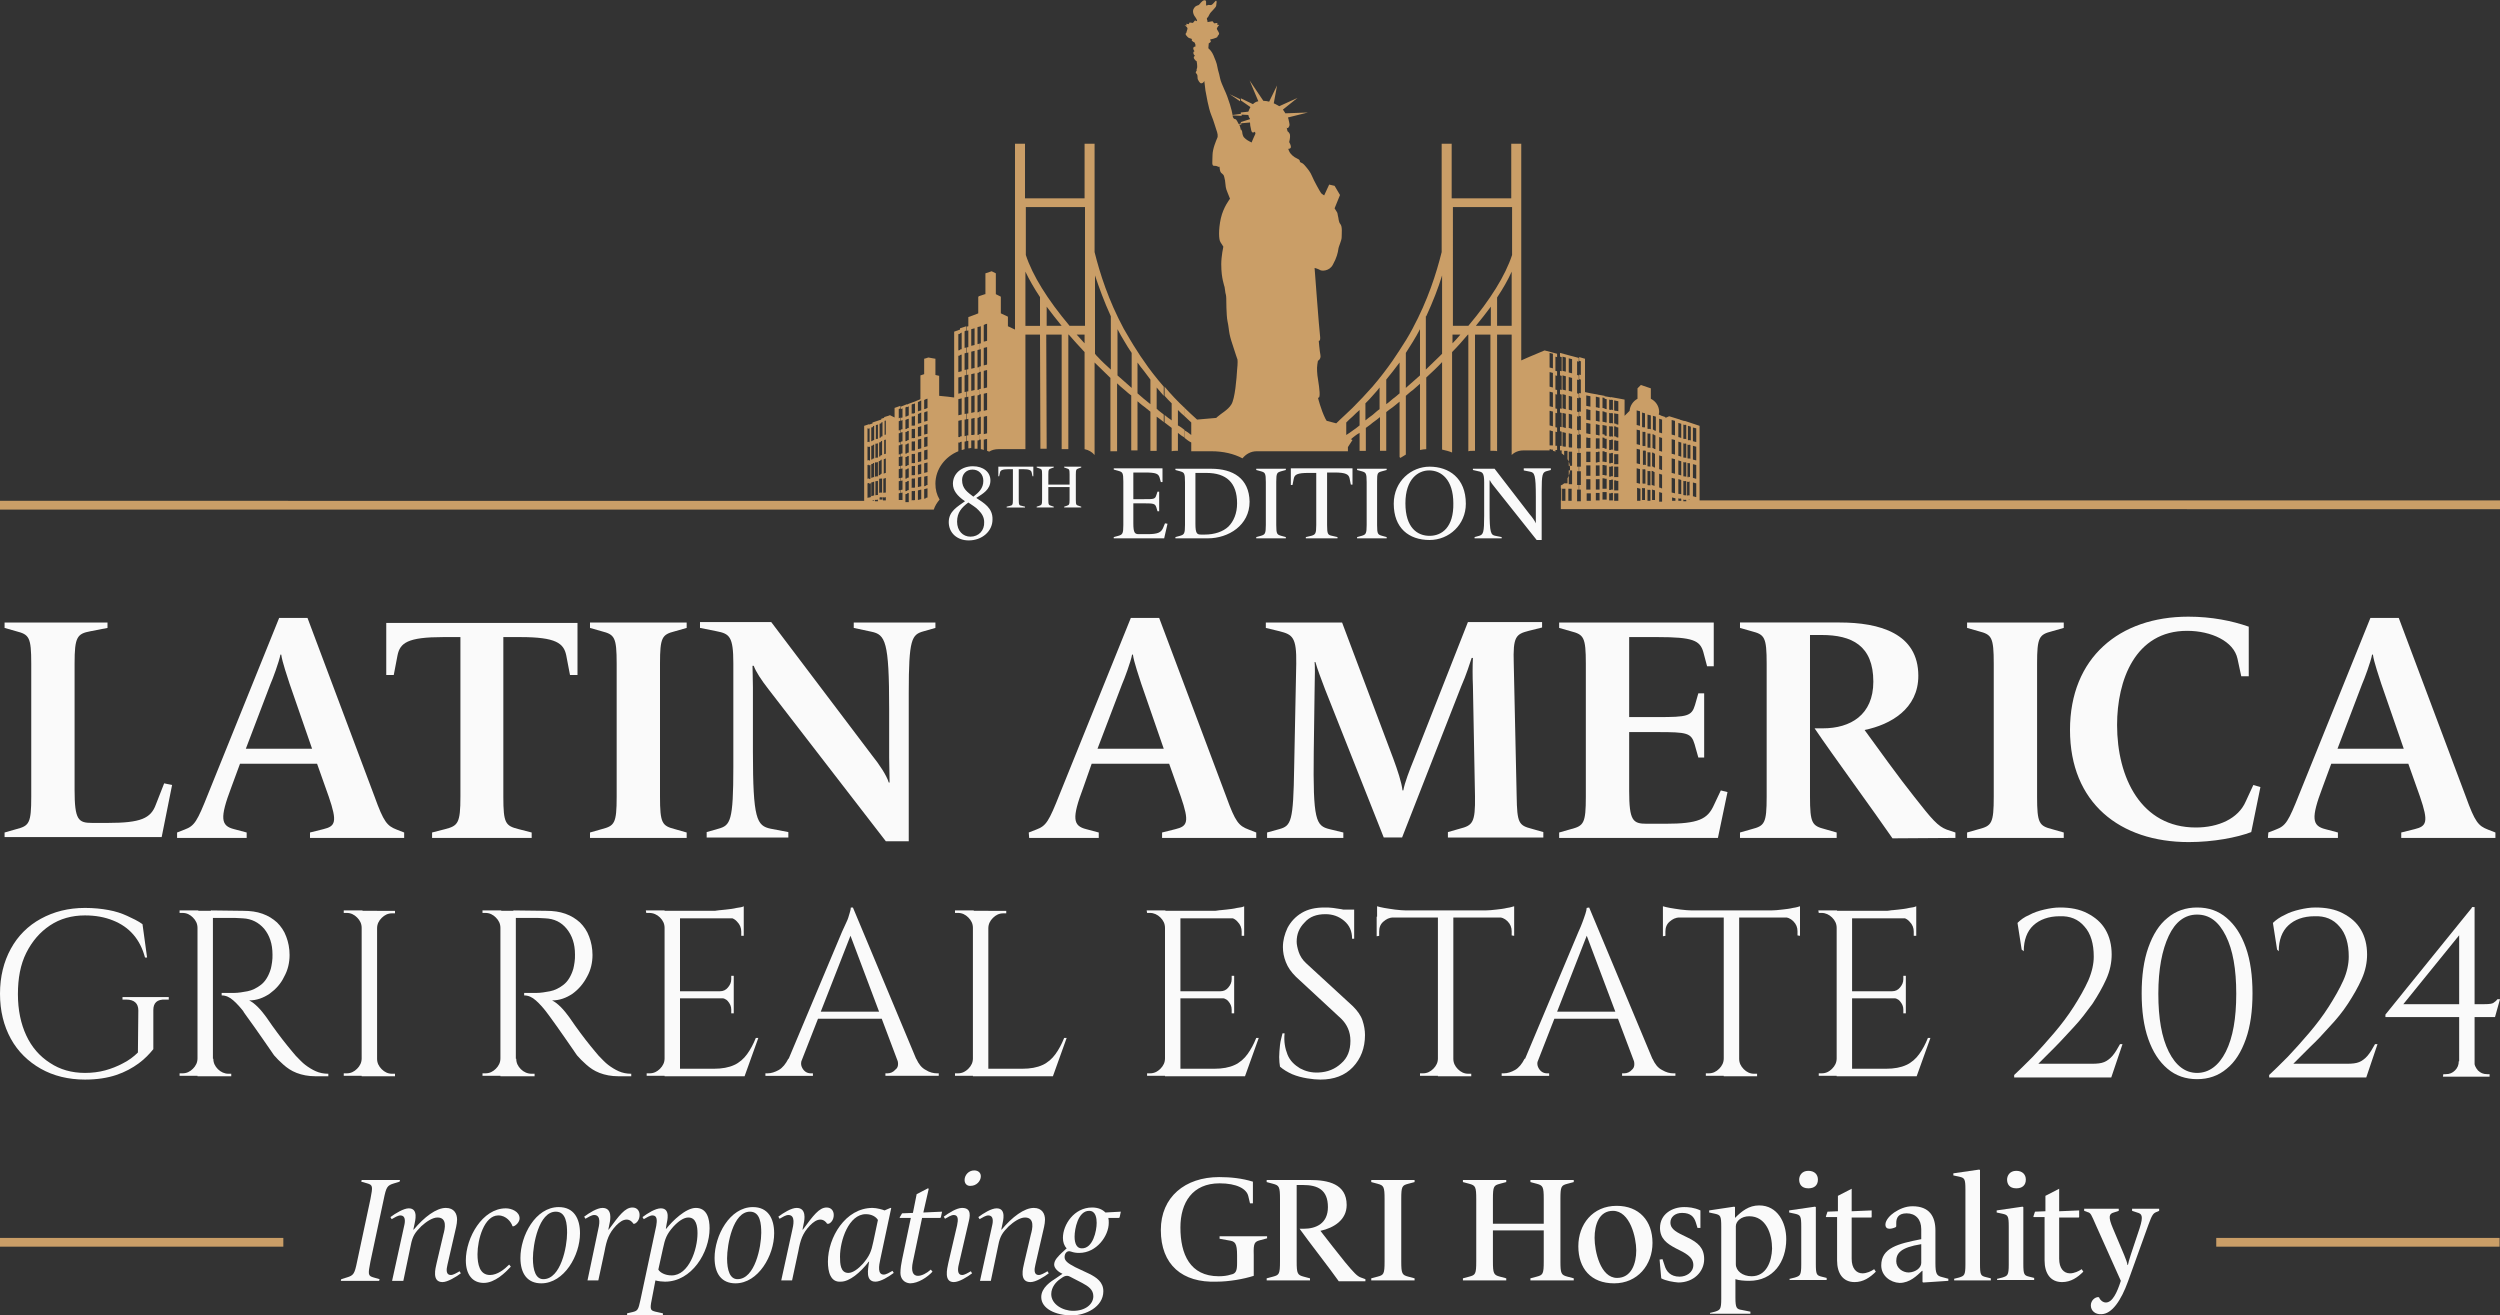 <?xml version="1.0" encoding="utf-8"?>
<!-- Generator: Adobe Illustrator 28.1.0, SVG Export Plug-In . SVG Version: 6.00 Build 0)  -->
<svg version="1.1" id="Camada_2_00000079444083333429124560000003759427087039797692_"
	 xmlns="http://www.w3.org/2000/svg" xmlns:xlink="http://www.w3.org/1999/xlink" x="0px" y="0px" viewBox="0 0 600 315.7"
	 style="enable-background:new 0 0 600 315.7;" xml:space="preserve">
<rect x="0" y="0" width="600" height="315.7" fill="#333333" stroke="none"/>
<style type="text/css">
	.st0{fill:#FAFAFA;}
	.st1{fill:#CA9E67;}
</style>
<g>
	<g>
		<path class="st0" d="M1.1,199.8l2.8-0.8c3.1-0.8,3.6-1.4,3.6-7.8v-31.9c0-6.4-0.5-7-3.6-7.8l-2.8-0.8v-1.3h24.7v1.3l-4.1,0.8
			c-3.2,0.6-3.8,1.4-3.8,7.7v30.4c0,7.2,0.9,7.9,4.2,7.9h3.8c7.9,0,10.3-1.1,11.5-4.4l2-5.1l1.9,0.4l-2.5,12.5H1.1V199.8L1.1,199.8
			L1.1,199.8z"/>
		<path class="st0" d="M42.5,199.8l1.8-0.7c2.4-0.9,3-1.9,5.7-8.7l17-42.1h6.8l16.1,42.9c2.2,6.1,3,7,5.3,7.9l1.8,0.7v1.3H74.4v-1.3
			l3.2-0.8c2.9-0.7,3.4-1.7,1.3-7.8l-2.8-7.9H57.6l-2.1,5.7c-2.8,7.4-2.5,9.2,0.7,10l3,0.8v1.3H42.5L42.5,199.8L42.5,199.8
			L42.5,199.8z M74.9,179.7l-5.4-15.6c-0.4-1.3-1.8-5.3-2-7h-0.2c-0.3,1.7-1.9,6-2.4,7.1L59,179.7C59,179.7,74.9,179.7,74.9,179.7z"
			/>
		<path class="st0" d="M103.7,199.8l3.1-0.8c3.1-0.8,3.7-1.4,3.7-7.8v-38.3h-4.1c-8.6,0-10.4,1.4-11,4.4l-0.9,4.7h-1.8v-12.5h45.9
			V162h-1.8l-0.9-4.7c-0.6-2.9-2.4-4.4-11-4.4h-4.1v38.3c0,6.4,0.5,7,3.7,7.8l3.1,0.8v1.3h-23.9L103.7,199.8L103.7,199.8
			L103.7,199.8z"/>
		<path class="st0" d="M141.6,199.8l2.8-0.8c3.1-0.8,3.6-1.4,3.6-7.8v-31.9c0-6.4-0.5-7-3.6-7.8l-2.8-0.8v-1.3h23.2v1.3l-2.8,0.8
			c-3.1,0.8-3.6,1.4-3.6,7.8v31.9c0,6.4,0.5,7,3.6,7.8l2.8,0.8v1.3h-23.2V199.8z"/>
		<path class="st0" d="M184.5,165.5c-1.8-2.3-3.1-4.3-3.6-5.7h-0.3c0,1,0.1,3.4,0.1,5.2v15.4c0,16.2,0.9,17.8,4.3,18.5l4.2,0.8v1.3
			h-19.6v-1.3l2.8-0.8c2.9-0.8,3.6-1.8,3.6-14.8v-24.9c0-6.4-0.9-7.1-4-7.7l-4-0.8v-1.4h17.1l24.2,32c1.7,2.1,3.5,4.8,4,6.5h0.2
			c0-1.7-0.1-4.7-0.1-6v-11.7c0-16.2-0.9-17.8-4.3-18.5l-4.2-0.9v-1.3h19.6v1.3l-2.8,0.8c-2.9,0.8-3.6,1.8-3.6,14.8v35.6h-5.5
			L184.5,165.5L184.5,165.5L184.5,165.5z"/>
		<path class="st0" d="M246.9,199.8l1.8-0.7c2.4-0.9,3-1.9,5.7-8.7l17-42.1h6.8l16.1,42.9c2.2,6.1,3,7,5.4,7.9l1.8,0.7v1.3h-22.6
			v-1.3l3.2-0.8c2.9-0.7,3.4-1.7,1.3-7.8l-2.8-7.9H262L260,189c-2.8,7.4-2.5,9.2,0.7,10l3,0.8v1.3h-16.7L246.9,199.8L246.9,199.8
			L246.9,199.8z M279.3,179.7l-5.4-15.6c-0.4-1.3-1.8-5.3-2-7h-0.2c-0.3,1.7-1.9,6-2.4,7.1l-5.9,15.5H279.3z"/>
		<path class="st0" d="M304.1,199.8l2.9-0.8c2.9-0.8,3.4-1.8,3.6-14.8l0.5-24.9c0.1-6.4-0.9-7-4-7.8l-3.3-0.8v-1.3h18.3l12.3,32.7
			c1,2.7,2,5.7,2.2,7.6h0.2c0.3-1.8,1.5-4.9,2.6-7.6l12.9-32.8h17.8v1.3l-3.2,0.8c-3.1,0.8-3.8,1.4-3.6,7.8l0.7,31.9
			c0.1,6.4,0.5,7,3.6,7.8l2.8,0.8v1.3h-22.9v-1.3l2.8-0.8c3.1-0.8,3.8-1.4,3.7-7.8l-0.5-26.5c-0.1-2.3-0.1-4.8,0-6.7h-0.3
			c-0.4,1.2-1.3,4.1-2.5,6.8l-14.2,36.3h-4.4L318,165.4c-0.9-2.4-1.8-4.7-2.3-6.5h-0.2c0.1,0.7,0.1,3.1,0,7l-0.2,14.6
			c-0.2,16.4,0.5,17.7,3.8,18.5l3.3,0.8v1.3h-18.3L304.1,199.8L304.1,199.8L304.1,199.8z"/>
		<path class="st0" d="M374.2,199.8l2.8-0.8c3.1-0.8,3.6-1.4,3.6-7.8v-31.9c0-6.4-0.5-7-3.6-7.8l-2.8-0.8v-1.3h37.1v10.5h-1.6
			l-0.9-3.4c-0.8-2.8-2.5-3.6-11-3.6h-6.8v19.2h6.9c7,0,8.1-0.2,8.9-2.9l0.8-2.8h1.4v15.4h-1.4l-0.9-3.2c-0.8-2.7-1.8-2.9-8.8-2.9
			h-6.9v14.1c0,7.2,0.9,7.9,4.2,7.9h4.5c7.9,0,10.1-1.1,11.6-4.4l1.7-3.6l1.6,0.4l-2.3,11h-38.1L374.2,199.8L374.2,199.8
			L374.2,199.8z"/>
		<path class="st0" d="M435.5,174.8h2c6.6,0,12.1-3.2,12.1-11.2c0-8.7-5.2-11.2-12.4-11.2h-2.8v38.8c0,6.4,0.5,7,3.6,7.8l2.8,0.8
			v1.3h-23.2v-1.3l2.8-0.8c3.1-0.8,3.6-1.4,3.6-7.8v-31.9c0-6.4-0.5-7-3.6-7.8l-2.8-0.8v-1.3h23.9c9.6,0,18.9,2.6,18.9,12.8
			c0,7.9-6.6,11.7-12.9,13c3.2,4.4,8.3,11.5,11.9,16c4.3,5.5,5.7,7.1,7.8,7.9l2.1,0.7v1.3l-15.1,0.1
			C449.8,194.8,439.9,181.3,435.5,174.8L435.5,174.8L435.5,174.8z"/>
		<path class="st0" d="M472.1,199.8l2.8-0.8c3.1-0.8,3.6-1.4,3.6-7.8v-31.9c0-6.4-0.5-7-3.6-7.8l-2.8-0.8v-1.3h23.2v1.3l-2.8,0.8
			c-3.1,0.8-3.6,1.4-3.6,7.8v31.9c0,6.4,0.5,7,3.6,7.8l2.8,0.8v1.3h-23.2V199.8z"/>
		<path class="st0" d="M496.8,175.2c0-17.4,11.9-27.2,28.4-27.2c5.6,0,10.5,1,14.5,2.4v11.9h-1.8l-0.9-4.2
			c-0.9-4.2-6.3-6.7-12.1-6.7c-12.5,0-16.8,11.9-16.8,22.6c0,12.7,5.8,24.6,18.9,24.6c5.4,0,10.2-2.1,12-6.3l1.8-3.9l1.7,0.5
			l-2.2,10.8c-3.4,1.3-9.1,2.4-15,2.4C508.8,202.1,496.8,192.7,496.8,175.2L496.8,175.2L496.8,175.2z"/>
		<path class="st0" d="M544.4,199.8l1.8-0.7c2.4-0.9,3-1.9,5.7-8.7l17-42.1h6.8l16.1,42.9c2.2,6.1,3,7,5.3,7.9l1.8,0.7v1.3h-22.6
			v-1.3l3.2-0.8c2.9-0.7,3.4-1.7,1.3-7.8l-2.8-7.9h-18.5l-2.1,5.7c-2.8,7.4-2.5,9.2,0.7,10l3,0.8v1.3h-16.8L544.4,199.8L544.4,199.8
			L544.4,199.8z M576.9,179.7l-5.4-15.6c-0.4-1.3-1.8-5.3-2-7h-0.2c-0.3,1.7-1.9,6-2.4,7.1l-5.9,15.5H576.9z"/>
	</g>
	<g>
		<path class="st0" d="M36.8,242.4v9.4c-0.9,1.1-2,2.3-3.5,3.4c-1.5,1.1-3.3,2.1-5.4,2.8s-4.6,1.1-7.5,1.1c-4,0-7.6-0.9-10.6-2.6
			s-5.5-4.1-7.2-7.2c-1.7-3.1-2.6-6.7-2.6-10.8s0.9-7.7,2.6-10.8c1.7-3.1,4.1-5.5,7.2-7.2c3.1-1.7,6.6-2.6,10.6-2.6
			c2.1,0,4,0.2,5.6,0.5c1.7,0.3,3.2,0.8,4.5,1.4s2.6,1.2,3.7,2l1.1,8h-0.5c-0.6-2.2-1.5-4-2.8-5.5s-2.9-2.6-4.9-3.4
			s-4.2-1.2-6.7-1.2c-3.2,0-6,0.8-8.4,2.4c-2.4,1.6-4.3,3.8-5.7,6.6c-1.4,2.8-2,6.1-2,9.9s0.7,7.1,2,9.9s3.2,5,5.7,6.6
			c2.4,1.6,5.2,2.4,8.4,2.4c1.7,0,3.3-0.2,4.8-0.6c1.5-0.4,3-1,4.3-1.7c1.4-0.7,2.6-1.6,3.6-2.6l0.1-10.1c0-1.7-1-2.6-2.9-2.6h-0.9
			v-0.6h11.1v0.6h-0.8C37.7,239.8,36.8,240.7,36.8,242.4L36.8,242.4L36.8,242.4z"/>
		<path class="st0" d="M47.6,222.7h-0.2c0-1-0.4-1.8-1.1-2.5c-0.7-0.7-1.5-1.1-2.5-1.1h-0.7v-0.6h4.5L47.6,222.7L47.6,222.7
			L47.6,222.7z M47.6,254.1v4.1h-4.5v-0.6h0.7c1,0,1.8-0.4,2.5-1.1c0.7-0.7,1.1-1.5,1.1-2.5L47.6,254.1L47.6,254.1L47.6,254.1z
			 M51.1,218.6v39.7h-3.7v-39.7H51.1z M58.4,218.6c1.7,0,3.2,0.2,4.6,0.7c1.4,0.5,2.5,1.2,3.5,2.1c0.9,0.9,1.7,2,2.2,3.4
			c0.5,1.3,0.8,2.8,0.8,4.4c0,1.8-0.4,3.6-1.3,5.2c-0.8,1.7-2,3-3.5,4.1c-1.5,1-3.1,1.6-4.9,1.6c0.6,0.3,1.3,0.8,2.1,1.6
			c0.8,0.8,1.4,1.6,2,2.4c1,1.5,1.9,2.7,2.7,3.8c0.8,1.1,1.6,2.1,2.4,3.1c0.8,1,1.5,1.8,2,2.4c0.8,0.8,1.5,1.6,2.3,2.2
			c0.8,0.6,1.6,1.1,2.5,1.5s1.9,0.6,3,0.6v0.6h-3.1c-1.7,0-3.2-0.3-4.5-0.8c-1.3-0.5-2.3-1.2-3.2-2c-0.9-0.8-1.6-1.5-2.2-2.2
			c-0.1-0.1-0.4-0.6-0.9-1.3s-1.1-1.6-1.8-2.6s-1.4-2-2.1-3s-1.3-1.8-1.8-2.5c-0.5-0.7-0.8-1.1-0.8-1.2c-0.7-0.9-1.5-1.8-2.4-2.6
			c-0.9-0.8-1.8-1.2-2.8-1.2v-0.6c1.2,0,2.2,0,3,0c1,0,2.1-0.2,3.2-0.4s2.3-0.8,3.3-1.6c1-0.8,1.8-2.1,2.3-3.8
			c0.1-0.4,0.2-0.9,0.3-1.6c0.1-0.6,0.1-1.2,0.1-1.8c0-2.6-0.7-4.6-2-6.2c-1.3-1.5-3-2.4-5.1-2.5c-1.1-0.1-2.2-0.1-3.3-0.1
			c-1.1,0-2.4,0-3.9,0c0,0,0-0.2-0.1-0.5s-0.2-0.7-0.4-1.3L58.4,218.6L58.4,218.6L58.4,218.6z M51,254.1h0.2c0,1,0.4,1.8,1.1,2.5
			c0.7,0.7,1.6,1.1,2.5,1.1h0.7v0.6H51V254.1L51,254.1L51,254.1z"/>
		<path class="st0" d="M87,222.7h-0.2c0-1-0.4-1.8-1.1-2.5c-0.7-0.7-1.5-1.1-2.5-1.1h-0.7v-0.6h4.5L87,222.7L87,222.7L87,222.7z
			 M87,254.1v4.1h-4.5v-0.6h0.7c1,0,1.8-0.4,2.5-1.1c0.7-0.7,1.1-1.5,1.1-2.5L87,254.1L87,254.1L87,254.1z M90.5,218.6v39.7h-3.7
			v-39.7H90.5z M90.3,222.7v-4.1h4.5v0.6h-0.7c-1,0-1.8,0.4-2.5,1.1s-1.1,1.5-1.1,2.5L90.3,222.7L90.3,222.7L90.3,222.7z
			 M90.3,254.1h0.2c0,1,0.4,1.8,1.1,2.5c0.7,0.7,1.5,1.1,2.5,1.1h0.7v0.6h-4.5L90.3,254.1L90.3,254.1L90.3,254.1z"/>
		<path class="st0" d="M120.3,222.7h-0.2c0-1-0.4-1.8-1.1-2.5c-0.7-0.7-1.5-1.1-2.5-1.1h-0.7v-0.6h4.5L120.3,222.7L120.3,222.7
			L120.3,222.7z M120.3,254.1v4.1h-4.5v-0.6h0.7c1,0,1.8-0.4,2.5-1.1c0.7-0.7,1.1-1.5,1.1-2.5L120.3,254.1L120.3,254.1L120.3,254.1z
			 M123.8,218.6v39.7h-3.7v-39.7H123.8z M131.1,218.6c1.7,0,3.2,0.2,4.6,0.7c1.4,0.5,2.5,1.2,3.5,2.1c0.9,0.9,1.7,2,2.2,3.4
			c0.5,1.3,0.8,2.8,0.8,4.4c0,1.8-0.4,3.6-1.3,5.2c-0.9,1.7-2,3-3.5,4.1c-1.5,1-3.1,1.6-4.9,1.6c0.6,0.3,1.3,0.8,2.1,1.6
			c0.8,0.8,1.4,1.6,2,2.4c1,1.5,1.9,2.7,2.7,3.8c0.8,1.1,1.6,2.1,2.4,3.1c0.8,1,1.5,1.8,2,2.4c0.8,0.8,1.5,1.6,2.3,2.2
			c0.8,0.6,1.6,1.1,2.5,1.5s1.9,0.6,3,0.6v0.6h-3.1c-1.7,0-3.2-0.3-4.5-0.8c-1.3-0.5-2.3-1.2-3.2-2c-0.9-0.8-1.6-1.5-2.2-2.2
			c-0.1-0.1-0.4-0.6-0.9-1.3c-0.5-0.7-1.1-1.6-1.8-2.6c-0.7-1-1.4-2-2.1-3c-0.7-1-1.3-1.8-1.8-2.5c-0.5-0.7-0.8-1.1-0.9-1.2
			c-0.7-0.9-1.5-1.8-2.4-2.6c-0.9-0.8-1.8-1.2-2.8-1.2v-0.6c1.2,0,2.2,0,3,0c1,0,2.1-0.2,3.2-0.4s2.3-0.8,3.3-1.6
			c1-0.8,1.8-2.1,2.3-3.8c0.1-0.4,0.2-0.9,0.3-1.6c0.1-0.6,0.1-1.2,0.1-1.8c0-2.6-0.7-4.6-2-6.2s-3-2.4-5.1-2.5
			c-1.1-0.1-2.1-0.1-3.3-0.1c-1.1,0-2.4,0-3.9,0c0,0-0.1-0.2-0.1-0.5s-0.2-0.7-0.4-1.3L131.1,218.6L131.1,218.6L131.1,218.6z
			 M123.7,254.1h0.2c0,1,0.4,1.8,1.1,2.5c0.7,0.7,1.6,1.1,2.6,1.1h0.7v0.6h-4.5L123.7,254.1L123.7,254.1L123.7,254.1z"/>
		<path class="st0" d="M159.7,222.7h-0.2c0-1-0.4-1.8-1.1-2.5c-0.7-0.7-1.6-1.1-2.6-1.1h-0.7l-0.1-0.6h4.5V222.7L159.7,222.7
			L159.7,222.7z M159.7,254.1v4.1h-4.5v-0.6h0.7c1,0,1.8-0.4,2.5-1.1c0.7-0.7,1.1-1.5,1.1-2.5L159.7,254.1L159.7,254.1L159.7,254.1z
			 M163.2,218.6v39.7h-3.7v-39.7H163.2z M178.5,218.6v1.8H163v-1.8H178.5z M176.1,237.9v1.7H163v-1.7H176.1z M178.5,256.5v1.8H163
			v-1.8H178.5z M182,249.1l-3.3,9.2h-9.4l2-1.8c2,0,3.6-0.3,4.9-0.9c1.3-0.6,2.3-1.5,3.1-2.6c0.8-1.1,1.5-2.4,2.1-3.9L182,249.1
			L182,249.1L182,249.1z M178.5,217.5v1.6l-6.9-0.6c0.8,0,1.7-0.1,2.6-0.2s1.8-0.2,2.6-0.4C177.6,217.8,178.2,217.7,178.5,217.5
			L178.5,217.5L178.5,217.5z M176.1,234.2v3.8h-3.3v-0.1c0.8,0,1.4-0.3,1.9-0.9s0.8-1.2,0.8-2v-0.8L176.1,234.2L176.1,234.2z
			 M176.1,239.4v3.8h-0.6v-0.9c0-0.8-0.3-1.4-0.8-2c-0.5-0.6-1.2-0.8-1.9-0.8v-0.1L176.1,239.4L176.1,239.4z M178.5,220.1v4.5h-0.6
			v-1c0-0.9-0.3-1.7-1-2.4c-0.6-0.7-1.4-1-2.4-1.1v-0.1L178.5,220.1L178.5,220.1L178.5,220.1z"/>
		<path class="st0" d="M192.5,254.1c-0.3,0.8-0.3,1.4-0.1,1.9c0.2,0.5,0.5,0.9,0.9,1.2c0.4,0.3,0.9,0.4,1.3,0.4h0.5v0.6h-11.4v-0.6
			h0.5c0.9,0,1.8-0.3,2.7-0.8c0.9-0.5,1.7-1.5,2.3-2.7L192.5,254.1L192.5,254.1z M204.7,217.8l0.5,4L191,258.1h-3.4l14.5-34.5
			c0.4-0.9,0.8-1.8,1.1-2.4s0.5-1.3,0.7-2c0.2-0.6,0.3-1.1,0.3-1.4L204.7,217.8L204.7,217.8z M212.8,242.8v1.7H195v-1.7H212.8z
			 M204.7,217.8l16.8,40.2h-4.8l-13.1-34.8L204.7,217.8L204.7,217.8L204.7,217.8z M215.3,254.1h4.6c0.6,1.3,1.3,2.2,2.3,2.7
			c0.9,0.6,1.9,0.8,2.7,0.8h0.4v0.6h-12.8v-0.6h0.5c0.7,0,1.4-0.3,1.9-0.9C215.6,256.2,215.7,255.3,215.3,254.1L215.3,254.1
			L215.3,254.1z"/>
		<path class="st0" d="M233.7,222.7h-0.2c0-1-0.4-1.8-1.1-2.5c-0.7-0.7-1.5-1.1-2.5-1.1h-0.7v-0.6h4.5L233.7,222.7L233.7,222.7
			L233.7,222.7z M233.7,254.1v4.1h-4.5v-0.6h0.7c1,0,1.8-0.4,2.5-1.1c0.7-0.7,1.1-1.5,1.1-2.5L233.7,254.1L233.7,254.1L233.7,254.1z
			 M237.2,218.6v39.7h-3.7v-39.7H237.2z M237,222.7v-4.1h4.5v0.6h-0.7c-1,0-1.8,0.4-2.5,1.1s-1.1,1.5-1.1,2.5L237,222.7L237,222.7
			L237,222.7z M252.5,256.5v1.8H237v-1.8H252.5z M256,249.1l-3.3,9.2h-9.4l2-1.8c2,0,3.6-0.3,4.9-0.9c1.3-0.6,2.3-1.5,3.1-2.6
			s1.5-2.4,2.1-3.9L256,249.1L256,249.1L256,249.1z"/>
		<path class="st0" d="M279.8,222.7h-0.2c0-1-0.4-1.8-1.1-2.5c-0.7-0.7-1.6-1.1-2.5-1.1h-0.7l-0.1-0.6h4.5L279.8,222.7L279.8,222.7
			L279.8,222.7z M279.8,254.1v4.1h-4.5v-0.6h0.7c1,0,1.8-0.4,2.5-1.1c0.7-0.7,1.1-1.5,1.1-2.5L279.8,254.1L279.8,254.1L279.8,254.1z
			 M283.3,218.6v39.7h-3.7v-39.7H283.3z M298.6,218.6v1.8h-15.5v-1.8H298.6z M296.2,237.9v1.7h-13v-1.7H296.2z M298.6,256.5v1.8
			h-15.5v-1.8H298.6z M302.1,249.1l-3.3,9.2h-9.4l2-1.8c2,0,3.6-0.3,4.9-0.9c1.3-0.6,2.3-1.5,3.1-2.6s1.5-2.4,2.1-3.9L302.1,249.1
			L302.1,249.1z M298.6,217.5v1.6l-6.9-0.6c0.8,0,1.7-0.1,2.6-0.2c0.9-0.1,1.8-0.2,2.6-0.4C297.7,217.8,298.3,217.7,298.6,217.5
			L298.6,217.5L298.6,217.5z M296.2,234.2v3.8h-3.3v-0.1c0.8,0,1.4-0.3,1.9-0.9s0.8-1.2,0.8-2v-0.8L296.2,234.2L296.2,234.2z
			 M296.2,239.4v3.8h-0.6v-0.9c0-0.8-0.3-1.4-0.8-2c-0.5-0.6-1.2-0.8-1.9-0.8v-0.1L296.2,239.4L296.2,239.4z M298.6,220.1v4.5H298
			v-1c0-0.9-0.3-1.7-1-2.4c-0.6-0.7-1.4-1-2.4-1.1v-0.1L298.6,220.1L298.6,220.1L298.6,220.1z"/>
		<path class="st0" d="M317.9,217.8c0.6,0,1.3,0,2,0.1c0.7,0.1,1.4,0.2,2,0.3s1.3,0.3,1.8,0.4c0.5,0.1,1,0.3,1.3,0.4v6.3h-0.5
			c0-1.8-0.6-3.2-1.9-4.3s-2.8-1.6-4.5-1.6c-2.1,0-3.8,0.6-5,2c-1.3,1.3-1.9,2.8-1.9,4.6c0,0.7,0.2,1.6,0.5,2.5s0.9,1.9,1.8,2.7
			l11.2,10.3c1.1,1.1,1.9,2.2,2.3,3.4c0.4,1.2,0.6,2.4,0.6,3.5c0,3.1-1,5.7-2.9,7.7c-1.9,2-4.5,3-7.8,3c-0.9,0-2-0.1-3.2-0.3
			c-1.2-0.2-2.4-0.5-3.6-1c-1.1-0.5-2.1-1.1-2.9-1.8c-0.1-0.6-0.2-1.4-0.2-2.3s0.1-1.9,0.2-2.9c0.1-1,0.4-1.9,0.6-2.8h0.5
			c-0.2,1.9,0.1,3.6,0.7,5.1s1.7,2.5,3,3.3c1.3,0.7,2.8,1.1,4.5,1c2.1-0.1,3.9-0.8,5.4-2.2c1.5-1.3,2.2-3.1,2.2-5.4
			c0-1.1-0.2-2.1-0.6-3s-0.9-1.6-1.6-2.3l-10.9-10.1c-1.1-1.1-1.9-2.2-2.4-3.5s-0.7-2.4-0.7-3.6c0-1.6,0.4-3.1,1.1-4.6
			c0.8-1.5,1.9-2.7,3.4-3.6C313.9,218.2,315.7,217.8,317.9,217.8L317.9,217.8L317.9,217.8z M325,218.3v1.2h-4.3v-1.2H325z"/>
		<path class="st0" d="M330.5,217.5c0.4,0.1,1,0.3,1.7,0.4c0.8,0.1,1.6,0.3,2.6,0.4c1,0.1,1.8,0.2,2.6,0.2l-6.9,0.6L330.5,217.5
			L330.5,217.5L330.5,217.5z M363.4,218.5v1.7h-32.9v-1.7H363.4z M334.4,220v0.2c-1,0-1.7,0.4-2.4,1s-1,1.4-1,2.4v1l-0.6,0.1V220
			L334.4,220L334.4,220L334.4,220z M345.3,254.1v4.1h-4.5v-0.6h0.7c1,0,1.8-0.4,2.5-1.1c0.7-0.7,1.1-1.5,1.1-2.5L345.3,254.1
			L345.3,254.1L345.3,254.1z M348.8,218.7v39.6h-3.7v-39.6H348.8z M348.6,254.1h0.2c0,1,0.4,1.8,1.1,2.5c0.7,0.7,1.5,1.1,2.5,1.1
			h0.7v0.6h-4.5L348.6,254.1L348.6,254.1L348.6,254.1z M363.4,217.5v1.6l-6.9-0.6c0.8,0,1.7-0.1,2.6-0.2c0.9-0.1,1.8-0.2,2.6-0.4
			C362.5,217.8,363,217.6,363.4,217.5L363.4,217.5L363.4,217.5z M363.4,220v4.6l-0.6-0.1v-1c0-0.9-0.3-1.7-1-2.4s-1.5-1-2.4-1V220
			L363.4,220L363.4,220L363.4,220z"/>
		<path class="st0" d="M369.2,254.1c-0.3,0.8-0.3,1.4-0.1,1.9c0.2,0.5,0.5,0.9,0.9,1.2c0.4,0.3,0.9,0.4,1.3,0.4h0.5v0.6h-11.4v-0.6
			h0.5c0.9,0,1.8-0.3,2.7-0.8c0.9-0.5,1.7-1.5,2.3-2.7L369.2,254.1L369.2,254.1L369.2,254.1z M381.4,217.8l0.5,4l-14.2,36.4h-3.4
			l14.5-34.5c0.4-0.9,0.8-1.8,1-2.4s0.5-1.3,0.7-2c0.2-0.6,0.3-1.1,0.3-1.4L381.4,217.8L381.4,217.8z M389.4,242.8v1.7h-17.8v-1.7
			H389.4z M381.4,217.8l16.8,40.2h-4.8l-13.1-34.8L381.4,217.8z M392,254.1h4.6c0.6,1.3,1.3,2.2,2.3,2.7c1,0.6,1.9,0.8,2.7,0.8h0.5
			v0.6h-12.8v-0.6h0.5c0.7,0,1.4-0.3,1.9-0.9C392.3,256.2,392.4,255.3,392,254.1L392,254.1L392,254.1z"/>
		<path class="st0" d="M399.1,217.5c0.4,0.1,1,0.3,1.7,0.4c0.8,0.1,1.6,0.3,2.6,0.4c1,0.1,1.8,0.2,2.6,0.2l-6.9,0.6L399.1,217.5
			L399.1,217.5L399.1,217.5z M432,218.5v1.7h-32.9v-1.7H432z M403.1,220v0.2c-1,0-1.7,0.4-2.4,1s-1,1.4-1,2.4v1l-0.6,0.1V220
			L403.1,220L403.1,220L403.1,220z M413.9,254.1v4.1h-4.5v-0.6h0.7c1,0,1.8-0.4,2.5-1.1c0.7-0.7,1.1-1.5,1.1-2.5L413.9,254.1
			L413.9,254.1L413.9,254.1z M417.4,218.7v39.6h-3.7v-39.6H417.4z M417.2,254.1h0.2c0,1,0.4,1.8,1.1,2.5c0.7,0.7,1.5,1.1,2.5,1.1
			h0.7v0.6h-4.5L417.2,254.1L417.2,254.1L417.2,254.1z M432,217.5v1.6l-6.9-0.6c0.8,0,1.7-0.1,2.6-0.2c0.9-0.1,1.8-0.2,2.6-0.4
			C431.1,217.8,431.7,217.6,432,217.5L432,217.5L432,217.5z M432,220v4.6l-0.6-0.1v-1c0-0.9-0.3-1.7-1-2.4s-1.5-1-2.4-1V220L432,220
			L432,220L432,220z"/>
		<path class="st0" d="M441,222.7h-0.2c0-1-0.4-1.8-1.1-2.5c-0.7-0.7-1.6-1.1-2.5-1.1h-0.7l-0.1-0.6h4.5L441,222.7L441,222.7
			L441,222.7z M441,254.1v4.1h-4.5v-0.6h0.7c1,0,1.8-0.4,2.5-1.1c0.7-0.7,1.1-1.5,1.1-2.5L441,254.1L441,254.1L441,254.1z
			 M444.5,218.6v39.7h-3.7v-39.7H444.5z M459.9,218.6v1.8h-15.5v-1.8H459.9z M457.4,237.9v1.7h-13v-1.7H457.4z M459.9,256.5v1.8
			h-15.5v-1.8H459.9z M463.3,249.1l-3.3,9.2h-9.4l2-1.8c2,0,3.6-0.3,4.9-0.9c1.3-0.6,2.3-1.5,3.1-2.6s1.5-2.4,2.1-3.9L463.3,249.1
			L463.3,249.1z M459.9,217.5v1.6l-6.9-0.6c0.8,0,1.7-0.1,2.6-0.2c0.9-0.1,1.8-0.2,2.6-0.4C459,217.8,459.5,217.7,459.9,217.5
			L459.9,217.5L459.9,217.5z M457.4,234.2v3.8h-3.3v-0.1c0.8,0,1.4-0.3,1.9-0.9s0.8-1.2,0.8-2v-0.8L457.4,234.2L457.4,234.2z
			 M457.4,239.4v3.8h-0.6v-0.9c0-0.8-0.3-1.4-0.8-2c-0.5-0.6-1.2-0.8-1.9-0.8v-0.1L457.4,239.4L457.4,239.4z M459.9,220.1v4.5h-0.6
			v-1c0-0.9-0.3-1.7-1-2.4c-0.6-0.7-1.4-1-2.4-1.1v-0.1L459.9,220.1L459.9,220.1L459.9,220.1z"/>
		<path class="st0" d="M485.2,227.9l-1-6.4c0.7-0.7,1.6-1.4,2.8-1.9c1.1-0.6,2.3-1,3.6-1.3c1.3-0.3,2.5-0.5,3.8-0.5
			c2.5,0,4.7,0.4,6.6,1.4s3.3,2.2,4.3,3.9s1.5,3.7,1.5,6c0,1.9-0.4,3.9-1.3,5.9s-2,3.9-3.3,5.9c-1.4,1.9-2.8,3.8-4.4,5.5
			s-3.1,3.4-4.6,4.9c-1.5,1.5-2.8,2.8-4,4h13c1.1,0,2.1-0.1,2.8-0.4s1.4-0.8,2-1.5s1.2-1.7,1.8-2.8h0.6l-2.7,8h-23.3v-0.6
			c1.3-1.2,2.8-2.7,4.5-4.4c1.7-1.8,3.4-3.7,5.1-5.7c1.7-2,3.3-4.1,4.7-6.3s2.6-4.3,3.5-6.3c0.9-2.1,1.3-4,1.3-5.7
			c0-3.1-0.7-5.5-2.2-7.2c-1.5-1.8-3.5-2.6-6-2.5c-2.6,0-4.8,0.8-6.3,2.2c-1.5,1.4-2.3,3.5-2.3,6.2L485.2,227.9L485.2,227.9
			L485.2,227.9z"/>
		<path class="st0" d="M527.3,217.8c2.8,0,5.1,0.8,7.1,2.5c2,1.7,3.5,4,4.6,7.1c1.1,3.1,1.6,6.8,1.6,11s-0.5,7.9-1.6,11
			c-1.1,3.1-2.6,5.5-4.6,7.1c-2,1.7-4.4,2.5-7.1,2.5s-5.1-0.8-7.1-2.5c-2-1.7-3.5-4-4.6-7.1s-1.6-6.8-1.6-11s0.5-7.9,1.6-11
			c1.1-3.1,2.6-5.5,4.6-7.1C522.2,218.6,524.6,217.8,527.3,217.8z M527.3,219.5c-2.9,0-5.2,1.7-6.8,5.1s-2.5,8-2.5,13.9
			s0.8,10.5,2.5,13.9c1.7,3.4,4,5.1,6.8,5.1s5.2-1.7,6.9-5.1c1.7-3.4,2.5-8,2.5-13.9s-0.8-10.5-2.5-13.9
			C532.5,221.2,530.3,219.5,527.3,219.5z"/>
		<path class="st0" d="M546.5,227.9l-1-6.4c0.7-0.7,1.7-1.4,2.8-1.9c1.1-0.6,2.3-1,3.6-1.3c1.3-0.3,2.5-0.5,3.8-0.5
			c2.5,0,4.7,0.4,6.6,1.4s3.3,2.2,4.3,3.9s1.5,3.7,1.5,6c0,1.9-0.4,3.9-1.3,5.9c-0.9,2-2,3.9-3.3,5.9s-2.8,3.8-4.4,5.5
			c-1.6,1.8-3.1,3.4-4.7,4.9c-1.5,1.5-2.8,2.8-4,4h13c1.1,0,2.1-0.1,2.8-0.4s1.4-0.8,2-1.5s1.2-1.7,1.8-2.8h0.6l-2.7,8h-23.3v-0.6
			c1.3-1.2,2.8-2.7,4.5-4.4c1.7-1.8,3.4-3.7,5.1-5.7c1.7-2,3.3-4.1,4.7-6.3c1.4-2.2,2.6-4.3,3.5-6.3s1.3-4,1.3-5.7
			c0-3.1-0.7-5.5-2.2-7.2c-1.5-1.8-3.5-2.6-6-2.5c-2.7,0-4.8,0.8-6.3,2.2c-1.5,1.4-2.3,3.5-2.3,6.2L546.5,227.9L546.5,227.9
			L546.5,227.9z"/>
		<path class="st0" d="M593.3,217.8l0.6,2.1L576.8,241h19.5c1.1,0,1.8-0.1,2.1-0.3s0.7-0.5,1-0.9h0.6l-1.2,4.3h-26.3v-0.6
			L593.3,217.8L593.3,217.8L593.3,217.8z M593.8,254.7c0,0.8,0.3,1.5,0.9,2.2c0.6,0.6,1.3,0.9,2.2,0.9h0.6v0.6h-11.2l0.1-0.6h0.6
			c0.9,0,1.6-0.3,2.2-0.9s0.9-1.3,0.9-2.2L593.8,254.7L593.8,254.7z M590.2,223.4l3.1-5.7h0.6v40.5h-3.7V223.4L590.2,223.4
			L590.2,223.4z"/>
	</g>
	<g>
		<path class="st0" d="M81.9,307l1.3-0.4c1.7-0.5,1.9-0.9,2.5-3.8l3.2-15c0.6-3.1,0.6-3.4-0.8-3.8l-1.4-0.4l0.1-0.4H96l-0.1,0.4
			l-1.3,0.4c-1.7,0.5-1.9,0.9-2.5,3.8l-3.2,15c-0.6,3.1-0.6,3.4,0.8,3.8l1.4,0.4l-0.1,0.4h-9.2L81.9,307z"/>
		<path class="st0" d="M104.8,303.1l1.6-6.8c0.4-1.4,1-4.1-1.4-4.1c-1.2,0-2.7,1-3.9,2.1c-1.5,1.5-2.1,2.4-2.5,4.5l-1.8,8.6h-2.7
			l2.9-13.2c0.3-1.2,0.3-2.5-0.9-2.5c-0.6,0-1.4,0.5-2.1,0.9l-0.3-0.5c1.2-0.9,3.2-2.1,4.4-2.1c2.4,0,1.5,3.1,1.4,3.7l-0.3,1.4h0.1
			c2.5-3,5.4-5.2,7.7-5.2c2,0,2.7,1.4,2.7,2.8c0,1.1-0.4,2.5-0.6,3.4l-1.7,7.4c-0.3,1.2-0.4,2.5,0.8,2.5c0.6,0,1.4-0.5,2.1-0.9
			l0.3,0.5c-1.2,0.9-3.2,2.1-4.4,2.1C103.6,307.7,104.5,304.4,104.8,303.1L104.8,303.1L104.8,303.1z"/>
		<path class="st0" d="M111.8,302.5c0-5.5,4-12.5,9.6-12.5c1.4,0,3.3,0.8,3.3,2.4c0,0.8-0.7,1.6-1.4,1.9H123c-0.3-1-1.5-2.6-3.4-2.6
			c-3.4,0-5,5.8-5,9.3c0,2.4,0.5,5,3,5c1.8,0,3.5-1.4,4.6-2.5l0.4,0.5c-1.3,1.4-3.8,3.9-6.5,3.9S111.8,305.9,111.8,302.5
			L111.8,302.5z"/>
		<path class="st0" d="M124.9,301.9c0-5.3,3.6-12.2,9.2-12.2c3.6,0,5.1,2.7,5.1,6.3c0,5.3-3.8,12-9.3,12
			C126.6,308,124.9,305.7,124.9,301.9L124.9,301.9z M136.1,295.9c0-2.1-0.2-5.1-2.7-5.1c-4.1,0-5.5,7.9-5.5,11.2c0,2.9,0.7,5,2.5,5
			C134.6,307,136.1,299.2,136.1,295.9L136.1,295.9L136.1,295.9z"/>
		<path class="st0" d="M143.5,295.4c0.3-1.3,0.9-3.8-0.9-3.8c-0.6,0-1.4,0.5-2.1,0.9l-0.3-0.5c1.2-0.9,3.1-2.1,4.4-2.1
			c2.4,0,1.9,2.8,1.7,3.7l-0.3,1.5h0.1c2.5-3.4,3.9-5.3,5.7-5.3c1.1,0,1.7,0.8,1.7,1.8c0,1.2-0.7,1.9-1.2,2.1H152
			c-0.2-0.4-0.8-1-1.6-1c-0.9,0-1.7,0.6-2.5,1.4c-1.8,1.9-2.3,3.5-2.8,6.2l-1.5,7h-2.6L143.5,295.4L143.5,295.4L143.5,295.4z"/>
		<path class="st0" d="M150.5,315.2l1.3-0.3c1.2-0.3,1.4-0.5,1.9-2.9l3.8-17.8c0.2-1.2,0.3-2.5-0.9-2.5c-0.6,0-1.4,0.5-2.1,0.9
			l-0.3-0.5c1.2-0.9,3.1-2.1,4.4-2.1c2.4,0,1.5,3.1,1.4,3.7l-0.2,1.2h0.1c1.5-1.9,4.7-5,7.1-5c2.7,0,3.3,2.6,3.3,4.9
			c0,5.8-4.3,12.8-10.7,12.8c-0.6,0-1.6-0.1-2.3-0.3l-0.9,4.7c-0.5,2.4-0.2,2.5,0.9,2.8l1.8,0.4l0,0.4h-8.6L150.5,315.2L150.5,315.2
			L150.5,315.2z M167.4,296c0-1.7-0.3-3.8-2.2-3.8c-1.1,0-2.4,0.9-3.6,2.2c-1.6,1.8-2,2.9-2.5,5.3l-1.1,5c0.4,0.7,1.6,1.4,3.2,1.4
			C165.3,306.1,167.4,299.9,167.4,296L167.4,296L167.4,296z"/>
		<path class="st0" d="M171.5,301.9c0-5.3,3.6-12.2,9.2-12.2c3.6,0,5.1,2.7,5.1,6.3c0,5.3-3.8,12-9.3,12
			C173.2,308,171.5,305.7,171.5,301.9L171.5,301.9L171.5,301.9z M182.7,295.9c0-2.1-0.2-5.1-2.7-5.1c-4.1,0-5.5,7.9-5.5,11.2
			c0,2.9,0.7,5,2.5,5C181.2,307,182.7,299.2,182.7,295.9L182.7,295.9L182.7,295.9z"/>
		<path class="st0" d="M190.1,295.4c0.3-1.3,0.9-3.8-0.9-3.8c-0.6,0-1.4,0.5-2.1,0.9l-0.3-0.5c1.2-0.9,3.1-2.1,4.4-2.1
			c2.4,0,1.9,2.8,1.7,3.7l-0.3,1.5h0.1c2.5-3.4,3.9-5.3,5.7-5.3c1.1,0,1.7,0.8,1.7,1.8c0,1.2-0.7,1.9-1.2,2.1h-0.4
			c-0.2-0.4-0.8-1-1.6-1c-0.9,0-1.7,0.6-2.5,1.4c-1.8,1.9-2.3,3.5-2.8,6.2l-1.5,7h-2.6L190.1,295.4L190.1,295.4L190.1,295.4z"/>
		<path class="st0" d="M198.7,302.8c0-5.8,4.2-12.9,10.7-12.9c1,0,2.4,0.4,2.9,0.6l1.4-0.6l0.2,0l-2.6,12.2
			c-0.4,1.8-0.7,3.8,0.8,3.8c0.6,0,1.4-0.5,2.1-0.9l0.3,0.5c-1.2,0.9-3.1,2.1-4.4,2.1c-2.5,0-1.7-3.2-1.6-4.3l0.1-0.5h-0.1
			c-2,2.6-4.6,4.8-6.7,4.8C199.3,307.8,198.7,305.2,198.7,302.8L198.7,302.8L198.7,302.8z M207.1,303.3c1.6-1.9,2-2.9,2.5-5.3
			l1.1-5.2c-0.4-0.7-1.4-1.4-2.9-1.4c-4.1,0-6.2,6.3-6.2,10.2c0,1.7,0.1,3.9,2,3.9C204.7,305.5,206,304.5,207.1,303.3z"/>
		<path class="st0" d="M216.1,305.5c0-1,0.2-2.3,0.4-3.2l2.1-10H216l-0.1-0.1l0.6-1l2.6-0.1l0.9-4.5l2.7-1.4l0.2,0.1l-1.3,5.7
			l4.5-0.2l-0.3,1.4l-0.2,0.1h-4.3l-2.2,10.5c-0.5,2.3,0,3.4,1.2,3.4c0.9,0,2.1-0.6,3.1-1.5l0.4,0.5c-1.2,1.3-3.4,2.8-5.4,2.8
			C217,307.9,216.1,306.9,216.1,305.5z"/>
		<path class="st0" d="M227.6,303.1l2.1-9c0.3-1.4,0.3-2.5-0.8-2.5c-0.6,0-1.4,0.5-2.1,0.9l-0.3-0.5c1.2-0.9,3.1-2.1,4.4-2.1
			c2.4,0,1.9,2.1,1.5,3.7l-2.3,9.9c-0.3,1.2-0.3,2.5,0.8,2.5c0.6,0,1.4-0.5,2.1-0.9l0.3,0.5c-1.2,0.9-3.1,2.1-4.4,2.1
			C226.5,307.7,227.3,304.5,227.6,303.1L227.6,303.1L227.6,303.1z M231.5,283.2c0-1.2,1-2.3,2.3-2.3c0.9,0,1.6,0.5,1.6,1.4
			c0,1.2-1.1,2.3-2.4,2.3C232.1,284.7,231.5,284.1,231.5,283.2L231.5,283.2L231.5,283.2z"/>
		<path class="st0" d="M245.8,303.1l1.6-6.8c0.4-1.4,1-4.1-1.4-4.1c-1.2,0-2.7,1-3.9,2.1c-1.5,1.5-2.1,2.4-2.5,4.5l-1.8,8.6h-2.6
			l2.9-13.2c0.3-1.2,0.3-2.5-0.9-2.5c-0.6,0-1.4,0.5-2.1,0.9l-0.3-0.5c1.2-0.9,3.1-2.1,4.4-2.1c2.4,0,1.5,3.1,1.4,3.7l-0.3,1.4h0.1
			c2.5-3,5.4-5.2,7.7-5.2c2,0,2.7,1.4,2.7,2.8c0,1.1-0.4,2.5-0.6,3.4l-1.7,7.4c-0.3,1.2-0.4,2.5,0.8,2.5c0.6,0,1.4-0.5,2.1-0.9
			l0.3,0.5c-1.2,0.9-3.1,2.1-4.4,2.1C244.6,307.7,245.5,304.4,245.8,303.1L245.8,303.1L245.8,303.1z"/>
		<path class="st0" d="M249.9,311.3c0-2.3,2.4-3.8,3.5-4.5l1.6-1.1c-1-0.4-2-1.3-2-2.2c0-1.1,1-2,1.8-2.8l1.2-1.1
			c-0.6-0.6-0.9-1.5-0.9-2.5c0-3.2,2.7-7.3,7-7.3c1.5,0,2.5,0.5,3.2,1.2l3.7-0.2l-0.3,1.4l-0.2,0.1h-2.5c0.1,0.4,0.1,0.8,0.1,1.2
			c0,3.1-2.9,7.2-7.1,7.2c-0.8,0-1.3-0.1-1.9-0.3c-1-0.4-1.6,0.4-1.6,1.3s0.8,1.5,2.5,2.4l3.4,1.6c1.8,0.9,3.4,2,3.4,4.2
			c0,3.8-4.3,5.8-7.6,5.8C253.4,315.7,249.9,314.1,249.9,311.3L249.9,311.3L249.9,311.3z M262.4,311.1c0-1.6-1.2-2.4-2.7-3.2
			l-2.9-1.5c-0.9-0.5-1.6,0-2.4,0.6c-0.9,0.6-2.1,1.9-2.1,3.6c0,2.4,2.7,4,5.3,4C260.5,314.6,262.4,313,262.4,311.1L262.4,311.1
			L262.4,311.1z M263.2,293.5c0-1.1-0.2-2.9-1.8-2.9c-2.7,0-3.5,4.4-3.5,6.2c0,1.6,0.5,2.8,1.7,2.8
			C262.3,299.7,263.2,295.4,263.2,293.5L263.2,293.5L263.2,293.5z"/>
		<path class="st0" d="M278.6,295.2c0-7.9,5.8-12.7,14-12.7c2.8,0,5.5,0.3,8.1,1.1v5.2H300l-0.4-1.7c-0.4-1.8-2.8-3.1-6.9-3.1
			c-6.5,0-9.4,4.6-9.4,10.6c0,6.4,2.3,11.7,9.2,11.7c1,0,2-0.1,2.9-0.4c1.2-0.2,1.5-0.9,1.5-2.7v-1.9c0-3-0.5-3.4-2-3.6l-2.2-0.4
			v-0.6h11.4v0.5l-1.5,0.4c-1.5,0.4-1.8,0.6-1.7,3.6l0,5c-2.5,0.8-6,1.4-8.9,1.4C283.8,307.9,278.6,303.6,278.6,295.2L278.6,295.2
			L278.6,295.2z"/>
		<path class="st0" d="M311.9,294.9h1c3,0,5.8-1.3,5.8-5.2c0-4.2-2.5-5.3-6-5.3h-1.5v18.3c0,3,0.2,3.3,1.7,3.7l1.5,0.4v0.5h-10.4
			v-0.5l1.5-0.4c1.5-0.4,1.7-0.6,1.7-3.7v-14.9c0-3-0.2-3.3-1.7-3.7l-1.5-0.4v-0.5h10.4c4.3,0,8.8,0.9,8.8,6c0,3.6-3.1,5.5-6.3,6.2
			c1.8,2.3,4.1,5.3,5.9,7.5c2,2.4,2.9,3.4,3.8,3.7l1.1,0.4v0.5l-6.4,0C319.2,304.5,314.1,298,311.9,294.9L311.9,294.9L311.9,294.9z"
			/>
		<path class="st0" d="M329.1,306.8l1.5-0.4c1.5-0.4,1.7-0.6,1.7-3.7v-14.9c0-3-0.2-3.3-1.7-3.7l-1.5-0.4v-0.5h10.4v0.5l-1.5,0.4
			c-1.5,0.4-1.7,0.6-1.7,3.7v14.9c0,3,0.2,3.3,1.7,3.7l1.5,0.4v0.5h-10.4V306.8z"/>
		<path class="st0" d="M351.1,306.8l1.5-0.4c1.5-0.4,1.7-0.6,1.7-3.7v-14.9c0-3-0.2-3.3-1.7-3.7l-1.5-0.4v-0.5h10.4v0.5l-1.5,0.4
			c-1.5,0.4-1.7,0.6-1.7,3.7v5.9h12.2v-5.9c0-3-0.2-3.3-1.7-3.7l-1.5-0.4v-0.5h10.4v0.5l-1.5,0.4c-1.5,0.4-1.7,0.6-1.7,3.7v14.9
			c0,3,0.2,3.3,1.7,3.7l1.5,0.4v0.5h-10.4v-0.5l1.5-0.4c1.5-0.4,1.7-0.6,1.7-3.7v-7.4h-12.2v7.4c0,3,0.2,3.3,1.7,3.7l1.5,0.4v0.5
			h-10.4V306.8z"/>
		<path class="st0" d="M378.8,299.1c0-5.2,3.4-9.7,9.2-9.7c5.4,0,8.6,3.6,8.6,8.9s-3.6,9.7-9.2,9.7S378.8,304.4,378.8,299.1z
			 M392.7,300.1c0-3.1-1.5-9.5-5.6-9.5c-3.3,0-4.4,3.3-4.4,6.5s1.4,9.6,5.4,9.6C391.5,306.7,392.7,303.3,392.7,300.1L392.7,300.1z"
			/>
		<path class="st0" d="M398.7,306.8l-0.4-4.5l0.7-0.1l0.5,1.5c0.4,1.4,1.4,2.7,3.6,2.7c1.6,0,3.3-1,3.3-2.8c0-2-2-2.9-4.2-4
			c-2.1-1.1-3.8-2.3-3.8-4.9c0-3.3,2.9-5,5.8-5c1,0,2.4,0.1,3.9,0.8v4.2h-0.7l-0.4-1.3c-0.4-1.3-1.2-2.3-3.3-2.3
			c-1.7,0-2.8,1-2.8,2.3c0,1.7,1.6,2.4,4.1,3.6c2.5,1.2,4,2.5,4,5.2c0,3-2.5,5.6-6.2,5.6C401.6,307.7,399.8,307.4,398.7,306.8
			L398.7,306.8L398.7,306.8z"/>
		<path class="st0" d="M410.4,315.1l1.2-0.3c1.2-0.4,1.5-0.5,1.5-3.1v-17.3c0-2.6-0.2-2.8-1.5-3.1l-1.4-0.3v-0.5l6-0.9l0.2,0.1v2.6
			h0c1.6-1.6,3.3-3,5.8-3c4.4,0,6.5,4.1,6.5,8.1c0,5.4-3.1,10-8.9,10c-1.1,0-2.5-0.1-3.3-0.4v4.4c0,2.6,0.3,2.8,1.6,3l2,0.4v0.5
			h-9.7L410.4,315.1L410.4,315.1L410.4,315.1z M425.3,299.7c0-3.5-1.4-7.8-5.5-7.8c-1.9,0-3.2,1.2-3.2,2.4v9.1
			c0,1.6,1.6,2.9,3.8,2.9C423.9,306.3,425.2,302.8,425.3,299.7L425.3,299.7L425.3,299.7z"/>
		<path class="st0" d="M429.6,306.9l1.2-0.3c1.2-0.4,1.5-0.5,1.5-3.1v-9.1c0-2.6-0.2-2.8-1.5-3.1l-1.4-0.3v-0.5l6.2-0.9l0.2,0.1
			v13.6c0,2.6,0.2,2.8,1.4,3.1l1.2,0.3v0.5h-8.9V306.9L429.6,306.9L429.6,306.9z M431.8,283.1c0-0.9,0.6-2.1,2.2-2.1
			c1.5,0,2.3,0.9,2.3,2.1c0,1.4-0.9,2.1-2.3,2.1C432.3,285.2,431.8,284.1,431.8,283.1L431.8,283.1z"/>
		<path class="st0" d="M440.9,302.5v-10.4h-2.6l-0.1-0.1l0.4-1.2l2.5-0.1v-3.7l3.3-1.7v5.4l4.8-0.2v1.6l-0.1,0.1h-4.7v9.9
			c0,2.3,1.1,3.5,2.6,3.5c1,0,2.1-0.5,2.8-1l0.4,0.6c-1.4,1.4-3,2.5-5.1,2.5C442.3,307.7,440.9,305.6,440.9,302.5L440.9,302.5
			L440.9,302.5z"/>
		<path class="st0" d="M451.5,303.7c0-4.2,4-5.2,9.6-6.3v-2.4c0-2.4-1.4-3.8-3.5-3.8c-2,0-2.5,1.1-2.5,2.3v0.8l-0.1,0.2
			c-0.4,0.2-1,0.4-1.5,0.4c-0.6,0-1-0.3-1-1c0-1.1,1.2-2.3,2.1-2.9c1.2-0.8,2.7-1.5,4.4-1.5c4.1,0,5.5,2.5,5.5,5.8v7.8
			c0,2.6,0.3,3.1,1.6,3.4l1.5,0.4v0.5l-6,0.4l-0.2-0.1v-2.7h-0.1c-1.2,1.1-2.9,2.9-5.4,2.9C453.7,307.8,451.5,306.2,451.5,303.7
			L451.5,303.7L451.5,303.7z M461.1,303.1v-4.5c-5,0.8-6,2.2-6,4.1c0,1.6,1.5,2.7,3,2.7C459.9,305.3,461.1,304.2,461.1,303.1z"/>
		<path class="st0" d="M469,306.9l1.2-0.3c1.2-0.4,1.5-0.5,1.5-3.1v-18c0-2.6-0.2-2.8-1.5-3.1l-1.4-0.3v-0.5l6.2-0.9l0.2,0.1v22.6
			c0,2.6,0.2,2.8,1.4,3.1l1.2,0.3v0.5H469V306.9L469,306.9L469,306.9z"/>
		<path class="st0" d="M479.4,306.9l1.2-0.3c1.2-0.4,1.5-0.5,1.5-3.1v-9.1c0-2.6-0.2-2.8-1.5-3.1l-1.4-0.3v-0.5l6.2-0.9l0.2,0.1
			v13.6c0,2.6,0.2,2.8,1.4,3.1l1.2,0.3v0.5h-8.9V306.9L479.4,306.9L479.4,306.9z M481.7,283.1c0-0.9,0.6-2.1,2.2-2.1
			c1.5,0,2.3,0.9,2.3,2.1c0,1.4-0.9,2.1-2.3,2.1C482.2,285.2,481.7,284.1,481.7,283.1L481.7,283.1z"/>
		<path class="st0" d="M490.7,302.5v-10.4h-2.6L488,292l0.4-1.2l2.5-0.1v-3.7l3.3-1.7v5.4l4.8-0.2v1.6l-0.1,0.1h-4.7v9.9
			c0,2.3,1.1,3.5,2.6,3.5c1,0,2.1-0.5,2.8-1l0.4,0.6c-1.4,1.4-3,2.5-5.1,2.5C492.1,307.7,490.7,305.6,490.7,302.5L490.7,302.5
			L490.7,302.5z"/>
		<path class="st0" d="M501.8,313.3c0-1.2,1-2,1.8-2l0.2,0.1c0.2,0.6,0.9,1.2,1.6,1.2c1.6,0,2.7-2.4,3.6-5.2l-6-13.4
			c-1.1-2.5-1.2-2.9-2-3.1l-0.8-0.3v-0.5h8.3v0.5l-1.2,0.4c-1.1,0.3-1.4,1-0.2,3.8l2.7,6.4c0.5,1.2,0.7,1.8,0.8,2.4h0.1
			c0.1-0.6,0.3-1.2,0.7-2.5l2.1-6.3c1-3.1,0.5-3.5-0.6-3.8l-1.2-0.4v-0.5h6.5v0.5l-0.7,0.3c-0.7,0.3-1,0.6-1.9,3.1l-4.9,13.6
			c-1.6,4.4-3.8,7.8-6.4,7.8C502.9,315.5,501.8,314.6,501.8,313.3L501.8,313.3L501.8,313.3z"/>
		<rect x="0" y="297.1" class="st1" width="68" height="2.1"/>
		<rect x="531.9" y="297.1" class="st1" width="68" height="2.1"/>
	</g>
	<g>
		<path class="st0" d="M279.6,125.6l-0.5,1.2c-0.5,1-1.2,1.4-3.8,1.4h-1.9c-1,0-1.4-0.2-1.4-2.6v-4.8h2.6c2.3,0,2.6,0.1,2.9,0.9
			l0.3,1h0.4V118h-0.4l-0.3,0.9c-0.3,0.9-0.6,0.9-2.9,0.9H272v-6.4h2.7c2.8,0,3.3,0.3,3.6,1.2l0.3,1.1h0.4v-3.3h-11.7v0.3l1.1,0.3
			c1,0.3,1.2,0.4,1.2,2.6V126c0,2.1-0.2,2.3-1.2,2.6l-1.1,0.3v0.3h12.1l0.8-3.5L279.6,125.6z M290.7,112.5h-8.6v0.3l1.1,0.3
			c1,0.3,1.2,0.4,1.2,2.6V126c0,2.1-0.2,2.3-1.2,2.6l-1.1,0.3v0.3h7.8c4.9,0,10-3.1,10-8.8C299.8,114.8,295.9,112.5,290.7,112.5z
			 M294.8,126.4c-1.3,1.2-3.3,1.9-5.7,1.9h-0.8c-1,0-1.4-0.2-1.4-2.6v-12.2h2.6c4.8,0,7.4,2.3,7.4,7.3
			C296.9,123.2,296.1,125.1,294.8,126.4z M307.5,113.1l1.1-0.3v-0.3h-7.1v0.3l1.1,0.3c1,0.3,1.2,0.4,1.2,2.6V126
			c0,2.1-0.2,2.3-1.2,2.6l-1.1,0.3v0.3h7.1v-0.3l-1.1-0.3c-1-0.3-1.2-0.4-1.2-2.6v-10.4C306.3,113.5,306.5,113.4,307.5,113.1z
			 M309.8,112.5v3.9h0.4l0.3-1.5c0.2-1,0.8-1.4,3.6-1.4h1.8V126c0,2.1-0.2,2.3-1.2,2.6l-1.3,0.3v0.3h7.6v-0.3l-1.3-0.3
			c-1-0.2-1.2-0.4-1.2-2.6v-12.6h1.8c2.8,0,3.4,0.5,3.6,1.4l0.3,1.5h0.4v-3.9H309.8z M331.7,113.1l1.1-0.3v-0.3h-7.1v0.3l1.1,0.3
			c1,0.3,1.2,0.4,1.2,2.6V126c0,2.1-0.2,2.3-1.2,2.6l-1.1,0.3v0.3h7.1v-0.3l-1.1-0.3c-1-0.3-1.2-0.4-1.2-2.6v-10.4
			C330.5,113.5,330.6,113.4,331.7,113.1z M343.1,112c-4.3,0-8.6,3.4-8.6,8.9c0,5.8,3.6,8.7,8.6,8.7c4.7,0,8.7-3.7,8.7-8.7
			C351.8,114.7,347.7,112,343.1,112z M343.1,128.6c-2.9,0-5.8-1.9-5.8-7.8c0-5.9,3.1-7.9,5.7-7.9c2.9,0,5.8,2.2,5.8,7.9
			C348.9,126.5,346.1,128.6,343.1,128.6z M365.7,112.5v0.4l1.5,0.3c1.1,0.2,1.4,0.7,1.4,6v4.6c0,0.3,0,1.2,0,1.8h0
			c-0.2-0.5-0.8-1.4-1.5-2.2l-8.4-10.9h-5.2v0.3l1.3,0.3c1,0.2,1.4,0.4,1.4,2.6v8.1c0,4-0.2,4.5-1.2,4.8l-1.1,0.3v0.3h6.5v-0.3
			l-1.5-0.3c-1.1-0.2-1.4-0.7-1.4-6v-5.8c0-0.5,0-1.2,0-1.5h0.1c0.2,0.5,0.7,1.1,1.5,2.1l0,0l9.7,12.2h1.2v-11.7
			c0-4,0.2-4.5,1.1-4.8l1.1-0.3v-0.4H365.7z M234.3,119.5c1.6-1,3.4-2,3.4-4.2c0-2-1.7-3.4-4.2-3.4c-2.8,0-4.8,1.8-4.8,4.2
			c0,1.6,1,2.9,2.9,4.2c-1.8,1.3-3.9,2.4-3.9,5c0,2.6,2,4.4,4.8,4.4c3.2,0,5.7-2.2,5.7-5C238.3,121.9,236.1,120.7,234.3,119.5z
			 M230.9,115.2c0-1.4,1-2.5,2.5-2.5c1.5,0,2.6,1.1,2.6,2.7c0,1.8-1.1,2.8-2.4,3.8C232.2,118.1,230.9,117.3,230.9,115.2z
			 M232.9,128.8c-1.8,0-3.2-1.4-3.2-3.6c0-2.2,1.1-3.4,2.7-4.6c0.8,0.6,1.8,1.1,2.5,1.9c0.7,0.7,1.3,1.6,1.3,2.8
			C236.3,127.3,234.9,128.8,232.9,128.8z M239.6,112v2.3h0.2l0.2-0.9c0.1-0.5,0.5-0.8,2.1-0.8h1v7.3c0,1.2-0.1,1.4-0.7,1.5l-0.8,0.2
			v0.2h4.4v-0.2l-0.8-0.2c-0.6-0.1-0.7-0.2-0.7-1.5v-7.3h1c1.6,0,2,0.3,2.1,0.8l0.2,0.9h0.2V112H239.6z M258.9,112.4l0.6-0.2V112
			h-4.1v0.2l0.6,0.2c0.6,0.2,0.7,0.2,0.7,1.5v2.4h-5.1v-2.4c0-1.2,0.1-1.3,0.7-1.5l0.6-0.2V112h-4.1v0.2l0.6,0.2
			c0.6,0.2,0.7,0.2,0.7,1.5v6c0,1.2-0.1,1.3-0.7,1.5l-0.6,0.2v0.2h4.1v-0.2l-0.6-0.2c-0.6-0.2-0.7-0.2-0.7-1.5v-3h5.1v3
			c0,1.2-0.1,1.3-0.7,1.5l-0.6,0.2v0.2h4.1v-0.2l-0.6-0.2c-0.6-0.2-0.7-0.2-0.7-1.5v-6C258.2,112.7,258.3,112.6,258.9,112.4z"/>
	</g>
	<g>
		<path class="st1" d="M285.9,101.4v3c-0.5-0.4-1-0.8-1.6-1.1v1.8c0.5,0.4,1,0.8,1.6,1.1l0,2.1h4.8c2.9,0,5.4,0.6,7.5,1.7
			c0.8-1,2-1.7,3.4-1.7h7.1c0.2,0,0.4,0,0.6,0c0.2,0,0.4,0,0.6,0h13.6l0-1l1.1-1.7l-0.4-0.2c0.2-0.1,0.3-0.2,0.5-0.4v0
			c0.5-0.4,1-0.8,1.6-1.1v4.3h1.5v-5.5c0.6-0.4,1.2-0.9,1.7-1.3v0c0.6-0.4,1.2-0.9,1.7-1.3v8.1h1.5v-9.3c0.5-0.4,1-0.8,1.6-1.2v0
			c0.5-0.4,1-0.8,1.6-1.3l0,13.3c0.1,0.1,0.1,0.1,0.2,0.2c0.4-0.3,0.9-0.5,1.3-0.8l0-14.1c0.6-0.5,1.1-1,1.7-1.4v0
			c0.6-0.5,1.1-1,1.7-1.5v15.9c0.5-0.1,1-0.2,1.5-0.2V90.6c1.3-1.2,2.6-2.4,3.8-3.7v21c0.9,0.2,1.7,0.4,2.4,0.7V84.5
			c1.4-1.4,2.6-2.8,3.8-4.2h0.1v28c0.3-0.1,0.6-0.1,1-0.1h0.6V80.3h3.7v27.9h0.9c0.2,0,0.5,0,0.7,0.1V80.3h3.5v28.9
			c0.7-0.7,1.7-1.1,2.8-1.1h6.3v-0.3c0.1,0,0.3,0,0.4,0.1v0c0.1,0,0.3,0,0.4,0v0.3c0.2,0,0.4,0.1,0.6,0.2v-0.4c0.1,0,0.3,0,0.4,0
			V107l-0.4,0v-3.4l0.4,0.1v-1.1c-0.1,0-0.3,0-0.4-0.1v-3.4c0.1,0,0.3,0,0.4,0.1v-1.1c-0.1,0-0.3,0-0.4-0.1v-3.4l0.4,0.1v-1.1
			c-0.1,0-0.3-0.1-0.4-0.1v-3.4c0.1,0,0.3,0.1,0.4,0.1v-1.1c-0.1,0-0.3-0.1-0.4-0.1v-3.4c0.1,0,0.3,0.1,0.4,0.1v-0.8l-1.5-0.4
			l-1.5-0.4v0l-3.8,1.6l-1.8,0.8v-5.6v-2.1V49.7v-2.1V34.5h-2.4v13.1h-14.3V34.5h-2.4v13.1v2.1v10.8c-1.3,5.2-3.3,11.5-7,18.4
			c-0.9,1.7-2,3.5-3.2,5.3c-0.5,0.8-1.1,1.6-1.6,2.4v0c-1.4,2-3,4.1-4.8,6.2h0v0c-1.5,1.7-3.1,3.4-4.8,5.1l0,0v0
			c-1.2,1.2-2.6,2.4-3.9,3.7l-2.3-0.6c-0.1-0.2-0.2-0.3-0.3-0.5c-1.1-2.2-1.8-5.1-1.8-5.1s0.5,0.5,0.4-1.3c-0.1-1.8-0.6-3.9-0.6-5
			c-0.1-1.1,0.2-2.5,0.2-2.5s0.8-0.4,0.6-1.4c-0.2-1-0.4-3.4-0.4-3.4s0.5,0.2,0.3-1.3c-0.2-1.4-1.3-16.2-1.3-16.2s0.8,0.2,1.3,0.5
			c0.4,0.3,2.3,0.3,3.1-1.3c0.9-1.6,1.2-2.9,1.3-3.7s0.8-2,0.8-2.9s0.2-2.5-0.3-3.1c-0.5-0.6-0.4-1.4-0.6-2c-0.1-0.6-0.1-0.7-0.3-1
			c-0.2-0.3-0.5-0.8-0.5-0.8l1.3-3.2l-1.3-2.2l-1.3-0.3l-1.2,2.6c0,0-0.5-0.3-0.7-0.5c-0.2-0.2-1.8-3.1-2.2-4.1s-1-1.7-1.5-2.3
			c-0.5-0.6-0.7-0.8-1.2-1s0.1-0.5-0.8-0.9c-0.9-0.4-1.7-1.1-2-1.8c-0.2-0.4-0.2-0.5-0.2-0.6c0,0,0,0,0,0s0,0,0,0
			c0,0,0.4,0.1,0.6-0.3c0.1-0.5-0.4-1.3-0.4-1.3s0.3-1.1,0.2-1.7c-0.1-0.6-0.6-0.9-0.6-0.9l-0.2-0.9c0,0,0.2,0.4,0.5-0.1
			c0.3-0.4,0.2-0.7,0-1.6c0-0.2-0.1-0.4-0.2-0.7h0l4.8-1.2l-5.4,0.2c-0.2-0.3-0.4-0.6-0.6-0.9l3.5-2.8l-4.4,2
			c-0.1-0.1-0.3-0.2-0.5-0.3c-0.2-0.1-0.5-0.3-0.8-0.4l0.8-4.3l-1.9,3.9c-0.4-0.1-0.9-0.2-1.4-0.2l-3.3-4.9l2.1,5
			c-0.5,0.1-0.9,0.3-1.3,0.7l-2.9-1.4v0.5l2.3,1.6c-0.2,0.4-0.4,0.8-0.5,1.1l-1.8,0.2v0.5l1.8,0.1c0.1,0.6,0.4,0.9,0.4,0.9v0.1
			l-2.2,0.7v0.3l2.2-0.2c0,0.5,0.1,1.1,0.2,1.4c0.1,0.6,0.2,1,0.5,1c0.3,0,0.5-0.2,0.5-0.2l0.1,0.5c0,0-0.3,0.7-0.5,1.1
			c-0.2,0.4-0.4,1-0.4,1s-1.1-0.5-1.5-0.9c-0.4-0.4-0.4-0.3-0.6-0.8s-0.1-0.8-0.3-1.3c0,0,0-0.1-0.1-0.1v77.5l0,0V31.4
			c-0.2-0.4-0.2-1-0.5-1.5l0.5,0v-0.3l-0.6,0.2c-0.3-0.5-0.5-1.1-0.8-1.2c-0.3,0-0.6-0.2-0.7-0.9l2.2,0.1v-0.5h0v0l-2.2,0.3
			c0,0,0-0.1,0-0.1c-0.1-0.8-0.9-3.8-2-6.1c-1-2.3-0.8-1.9-1.2-3.6c-0.5-1.6-0.4-2.1-0.8-3.1s-0.7-1.9-1.2-2.5
			c-0.5-0.6-0.6-0.6-0.6-0.6l0.1-1.2c0,0,0.4-0.2,0.5-0.4c0-0.2-0.2-0.5-0.2-0.5s1.8-0.4,1.8-0.7c0-0.3,0.6-0.5,0.3-1
			c-0.2-0.5-0.6-0.8-0.4-1.1c0.2-0.4,0.5-0.7,0.5-0.7l-0.5-0.1l0.1-0.4l-0.8,0.1L291,5.1l-1.2,0.2c0-0.2,0-0.4-0.1-0.5
			c0-0.2-0.1-0.5,0-0.5c0.2-0.1,0.3-0.3,0.6-0.9c0.2-0.5,1.6-1.6,1.6-2.1s0.2-0.9,0-1.1c-0.1-0.2-0.5,0.5-1,0.9
			c-0.5,0.3-0.7-0.1-1.2,0.2c-0.5,0.3,0-1-0.4-1.2c-0.5-0.2-1,0.4-1.4,0.9c-0.4,0.5-0.7,0.1-1.3,0.9s-0.1,1.8,0.4,2.4
			c0.2,0.3,0.3,0.5,0.3,0.8l-0.5-0.2l-0.5,0.6l-0.8-0.1l-0.2,0.4l-0.6-0.1l0.1,0.4l-0.5,0c0,0,0.7,0.3,0.7,0.8
			c-0.1,0.2-0.2,0.8-0.3,1c-0.2,0.1-0.2,0.4,0,0.6c0.2,0.2,0.4,0.6,0.9,0.7c0.2,0,0.3,0.1,0.5,0.2c-0.3,0.2,0.1,0.6,0.6,0.8
			c0.1,0.2,0.2,0.5,0.2,0.5v0.5c0,0-0.4-0.1-0.5,0.3c-0.1,0.4,0.3,0.8,0.3,0.8s-0.3,0-0.3,0.4c0,0.4,0.4,0.7,0.4,0.7
			s-0.5,0.2-0.2,0.7c0.3,0.5,0.6,0.6,0.6,0.6s0.2,1.2,0.1,1.6c-0.2,0.4-0.1,0.7-0.1,0.7s-0.3,0.2-0.2,0.5c0.2,0.3,0.4,0.3,0.4,0.9
			c0,0.6,0.1,0.7,0.1,0.7s0.4,0.9,0.8,0.9s0.7-0.4,0.7-0.6c0-0.2,0.2,1.3,0.3,2.3c0.2,1,0.7,4.2,1.4,5.9s0.9,2.7,1.2,3.5
			s0.5,1.6,0.2,2.1c-0.2,0.5-1.1,2.5-1.1,4.1s-0.3,2.6,0.5,2.5c0.8,0,0.9,0.4,1.1,0.2c0.2-0.1,0,1,0.5,1.5c0.5,0.5,0.6,0.2,0.9,1.8
			c0.2,1.6,0.1,1.7,0.6,2.9c0.5,1.2,0.6,1.5,0.6,1.5s-1.6,2-2.2,4.7c-0.6,2.7-0.5,5.1-0.1,5.7s0.7,1.1,0.7,1.1s-0.5,2.3-0.5,4.2
			s0.2,3.1,0.4,4c0.2,0.9,0.4,1.5,0.4,1.5s0.1,0.8,0.2,1.4c0.2,0.6,0.2,1.3,0.2,1.3s0,4.1,0.3,5.5c0.3,1.4,0.3,2.1,0.5,3.1
			c0.2,1,0.6,2.2,1,3.4c0.4,1.3,0.9,2.7,0.9,2.7s0.1,0.7-0.1,2.5c-0.1,1.8-0.5,7-1.4,8.3c-0.8,1.3-2.4,2.1-3.4,3
			c-0.1,0.1-0.2,0.2-0.2,0.2l-4.6,0.4c-1.1-1-2.1-1.9-3.1-2.9v2C284.8,100.4,285.4,100.9,285.9,101.4z M371.9,84.7l0.4,0.1v0
			l0.4,0.1v3.5l-0.4-0.1v0l-0.4-0.1V84.7z M371.9,89.3c0.1,0,0.3,0.1,0.4,0.1v0l0.4,0.1V93l-0.4-0.1v0l-0.4-0.1V89.3z M371.9,94
			c0.1,0,0.3,0.1,0.4,0.1v0l0.4,0.1v3.5l-0.4-0.1v0l-0.4-0.1V94z M371.9,98.6c0.1,0,0.3,0,0.4,0.1v0c0.1,0,0.3,0,0.4,0.1v3.5
			l-0.4-0.1v0l-0.4-0.1V98.6z M371.9,103.3c0.1,0,0.3,0,0.4,0.1v0l0.4,0.1v3.4l-0.4,0v0l-0.4,0V103.3z M357.8,78.2h-3.6
			c1.3-1.6,2.5-3.1,3.6-4.6V78.2z M362.8,78.2h-3.5v-6.8c1.4-2.1,2.6-4.2,3.5-6.2V78.2z M348.6,49.7h14.3v11.5
			c-1.6,4.9-5.2,10.7-10.5,17h-3.7V49.7z M348.6,80.3h1.9c-0.6,0.7-1.2,1.4-1.9,2.1V80.3z M342.3,75.9c1.6-3.5,2.9-6.8,3.8-9.8v12.1
			v2.1v4.6c-0.2,0.2-0.4,0.4-0.7,0.7c-1,1-2.1,2-3.2,3.1V75.9z M337.4,84.7c0.6-0.9,1.1-1.8,1.7-2.7v0c0.6-1,1.2-2,1.7-3v11.1
			c-0.6,0.5-1.1,1-1.7,1.5c-0.6,0.5-1.1,1-1.7,1.5V84.7z M332.7,91.1c0.5-0.7,1.1-1.3,1.6-2v0c0.5-0.7,1.1-1.4,1.6-2.1v7.4
			c-0.5,0.4-1,0.9-1.6,1.3v0c-0.5,0.4-1,0.9-1.6,1.3V91.1z M327.7,96.8c0.6-0.6,1.2-1.2,1.7-1.8v0c0.6-0.7,1.2-1.3,1.7-2v5.2
			c-0.6,0.4-1.1,0.9-1.7,1.4v0c-0.6,0.4-1.2,0.9-1.7,1.3V96.8z M323.1,101.4c0.5-0.5,1-1,1.6-1.5v0c0.5-0.5,1-1,1.6-1.5v3.7
			c-0.5,0.4-1,0.8-1.6,1.2v0c-0.5,0.4-1,0.7-1.6,1.1V101.4z"/>
		<polygon class="st1" points="297.6,23.8 295.1,22.6 297.6,24.3 		"/>
		<path class="st1" d="M284.3,97.9L284.3,97.9L284.3,97.9C284.3,97.9,284.3,97.9,284.3,97.9L284.3,97.9z"/>
		<polygon class="st1" points="208.5,101.4 208.5,101.4 208.5,101.4 		"/>
		<path class="st1" d="M225.5,119.9c-0.7-1.2-1-2.4-1-3.8c0-3.5,2.3-6.5,5.5-7.8v-2.1l0.4,0v-1.3c-0.2,0-0.3,0-0.4,0v-3.9l0.4-0.1
			v-1.3c-0.2,0-0.3,0-0.4,0.1v-3.9l0.4-0.1v-1.3c-0.2,0-0.3,0.1-0.4,0.1v-3.9l0.4-0.1v-1.3c-0.2,0-0.3,0.1-0.4,0.1v-3.9
			c0.1,0,0.3-0.1,0.4-0.1v-1.3l-0.4,0.1v-3.9c0.1,0,0.3-0.1,0.4-0.1v-1l-1.4,0.5v0v15.8l-1.6-0.2l-2-0.2l0-4.8l-0.9-0.2l0-3.9
			l-0.6-0.1l-1.1-0.2l-0.6,0.2l-0.4,0.1l0,3.7l-0.3,0.1l-0.6,0.2l0,5.7l-0.2,0.1l-1.5,0.6v0l-1.1,0.4l-0.4,0.2v0l0,0v0.6
			c0.1,0,0.3-0.1,0.4-0.2v2.2c-0.1,0-0.3,0.1-0.4,0.2v0l0,0v0.7c0.1,0,0.3-0.1,0.4-0.1v2.2c-0.1,0-0.3,0.1-0.4,0.1v0c0,0,0,0,0,0
			v0.7c0.1,0,0.3-0.1,0.4-0.1v2.2c-0.1,0-0.3,0.1-0.4,0.1v0.1l0,0v0.7l0.4-0.1v2.2l-0.4,0.1v0.1c0,0,0,0,0,0v0.7l0.4-0.1v2.2
			c-0.1,0-0.3,0.1-0.4,0.1v0.1l0,0v0.7l0.4-0.1v2.2l-0.4,0.1v0.1c0,0,0,0,0,0v0.7l0.4-0.1v2.2l-0.4,0.1v0.1l0,0v0.6l0.4-0.1v2.2
			h-0.8v-1.9l0.4-0.1v-0.1l0,0v-0.6l-0.4,0.1v-2.2c0.1,0,0.3-0.1,0.4-0.1v-0.1l0,0v-0.7c-0.1,0-0.3,0.1-0.4,0.1v-2.2l0.4-0.1v-0.1
			l0,0v-0.7l-0.4,0.1v-2.2c0.1,0,0.3-0.1,0.4-0.1v-0.1l0,0v-0.7c-0.1,0-0.3,0.1-0.4,0.1v-2.2l0.4-0.1v-0.1l0,0v-0.7l-0.4,0.1v-2.2
			c0.1,0,0.3-0.1,0.4-0.1v0c0,0,0,0,0,0v-0.7c-0.1,0-0.3,0.1-0.4,0.1v-2.2l0.4-0.2v0c0,0,0,0,0,0v-0.7l-0.4,0.1v-2.2l0.4-0.2v0
			c0,0,0,0,0,0v-0.6l-1.5,0.6v0.6l0.4-0.2v2.2c-0.2,0-0.3,0.1-0.4,0.1v0.7l0.4-0.2v2.2c-0.2,0-0.3,0.1-0.4,0.1v0.7l0.4-0.1v2.2
			l-0.4,0.1v0.7l0.4-0.1v2.2l-0.4,0.1v0.7l0.4-0.1v2.2l-0.4,0.1v0.7l0.4-0.1v2.2l-0.4,0.1v0.7c0.1,0,0.3-0.1,0.4-0.1v2.2l-0.4,0.1
			v0.7c0.1,0,0.3-0.1,0.4-0.1v1.8h-0.9v-1.6c0.1,0,0.3-0.1,0.4-0.1v-0.7c-0.2,0-0.3,0.1-0.4,0.1v-2.2l0.4-0.1v-0.7
			c-0.2,0-0.3,0.1-0.4,0.1v-2.2l0.4-0.1v-0.7c-0.2,0-0.3,0.1-0.4,0.1v-2.2l0.4-0.1V109c-0.2,0-0.3,0.1-0.4,0.1v-2.2l0.4-0.1v-0.7
			c-0.2,0-0.3,0.1-0.4,0.1V104l0.4-0.1v-0.7c-0.2,0.1-0.3,0.1-0.4,0.1v-2.2c0.1,0,0.3-0.1,0.4-0.2v-0.7l-0.4,0.2v-2.2
			c0.1-0.1,0.3-0.1,0.4-0.2v-0.6l-1.4,0.5v2.3l-1.2-0.6v20.5h0V99.7l-1.3,0.4v0.8l0.4-0.1v3.5l-0.4,0.1v0l0,0v1.1
			c0.1,0,0.2-0.1,0.4-0.1v3.5l-0.4,0.1v0l0,0v1.1c0.1,0,0.2-0.1,0.4-0.1v3.5l-0.4,0.1v0l0,0v1.2c0.1,0,0.2,0,0.4-0.1v3.5l-0.4,0.1v0
			l0,0v1.1c0.1,0,0.2,0,0.4-0.1v0.8h-0.7v-0.7l0.4-0.1v0c0,0,0,0,0,0v-1.1l-0.3,0.1v-3.4c0.1,0,0.2-0.1,0.4-0.1v0c0,0,0,0,0,0v-1.2
			l-0.3,0.1v-3.5l0.4-0.1v0c0,0,0,0,0,0V109l-0.3,0.1v-3.5l0.4-0.1v0c0,0,0,0,0,0v-1.1l-0.3,0.1v-3.5l0.4-0.1v0l0,0v-0.8l-1.2,0.4
			v0.9c0.1,0,0.2-0.1,0.3-0.1v3.4c-0.1,0-0.2,0.1-0.4,0.1v0c0,0,0,0,0,0v1.1c0.1,0,0.2-0.1,0.3-0.1v3.4c-0.1,0-0.2,0.1-0.4,0.1v0
			c0,0,0,0,0,0v1.1l0.3-0.1v3.4c-0.1,0-0.2,0-0.3,0.1v1.1c0,0,0,0,0,0v0c0.1,0,0.2,0,0.4-0.1v3.4c-0.1,0-0.2,0-0.3,0.1v1.1l0,0v0
			l0.4-0.1v0.6h-0.7v-0.5l0.3-0.1v-1.1c0,0,0,0,0,0v0c-0.1,0-0.2,0-0.4,0.1v-3.4c0.1,0,0.2,0,0.3-0.1V114c0,0,0,0,0,0v0
			c-0.1,0-0.2,0-0.4,0.1v-3.4l0.4-0.1v0l0,0v-1.1c-0.1,0-0.2,0.1-0.3,0.1v-3.4c0.1,0,0.2-0.1,0.4-0.1v0c0,0,0,0,0,0v-1.1
			c-0.1,0-0.2,0.1-0.3,0.1v-3.4c0.1,0,0.2-0.1,0.4-0.1v0c0,0,0,0,0,0v-0.9l-1.2,0.4v0.9l0.4-0.1v3.4l-0.4,0.1v0c0,0,0,0,0,0v1.1
			l0.4-0.1v3.4l-0.4,0.1v0c0,0,0,0,0,0v1.1l0.4-0.1v3.4l-0.4,0.1v1.1l0,0v0l0.4-0.1v3.4c-0.1,0-0.2,0-0.4,0.1v0c0,0,0,0,0,0v1.1
			l0.4-0.1v0.4h-0.7v-0.3l0.4-0.1v0l0,0v-1.1c-0.1,0-0.2,0-0.3,0.1v-3.4l0.3-0.1v-1.1l0,0v0c-0.1,0-0.2,0.1-0.4,0.1v-3.4l0.4-0.1v0
			l0,0v-1.1c-0.1,0-0.2,0.1-0.3,0.1v-3.4l0.4-0.1v0l0,0v-1.1c-0.1,0-0.2,0.1-0.3,0.1v-3.4l0.4-0.1v0l0,0V101l-0.9,0.3l-0.3,0.1h0
			v0.9l0,0v0c0.1,0,0.2-0.1,0.4-0.1v3.4c-0.1,0-0.2,0.1-0.4,0.1v1.1l0,0v0c0.1,0,0.2-0.1,0.4-0.1v3.3c-0.1,0-0.2,0.1-0.4,0.1v1.1
			c0,0,0,0,0,0v0c0.1,0,0.2-0.1,0.4-0.1v3.4c-0.1,0-0.2,0-0.4,0.1v1.1l0,0v0l0.4-0.1v3.3l-0.4,0.1v0c0,0,0,0,0,0v1.1
			c0.1,0,0.2,0,0.4-0.1v0.2h-0.7v0c0.1,0,0.2,0,0.4-0.1v0c0,0,0,0,0,0V119c-0.1,0-0.2,0-0.4,0.1v-3.3l0.4-0.1v-1.1c0,0,0,0,0,0v0
			c-0.1,0-0.2,0-0.4,0.1v-3.3c0.1,0,0.2-0.1,0.4-0.1v-1.1c0,0,0,0,0,0v0c-0.1,0-0.2,0.1-0.4,0.1v-3.3l0.4-0.1v-1.1c0,0,0,0,0,0v0
			l-0.4,0.1v-3.3l0.4-0.1v-0.9l-1.2,0.4v0.9c0,0,0,0,0,0v0l0.4-0.1v3.3c-0.1,0-0.2,0.1-0.3,0.1v1.1c0,0,0,0,0,0v0l0.4-0.1v3.3
			c-0.1,0-0.2,0.1-0.3,0.1v1.1l0,0v0l0.4-0.1v3.3l-0.3,0.1v1.1l0,0v0l0.4-0.1v3.3l-0.4,0.1v0c0,0,0,0,0,0v1h0v-1
			c-0.1,0-0.2,0-0.4,0.1V116l0.4-0.1v-1.1l0,0v0c-0.1,0-0.2,0.1-0.4,0.1v-3.3l0.4-0.1v-1.1c0,0,0,0,0,0v0c-0.1,0-0.2,0.1-0.4,0.1
			v-3.3c0.1,0,0.2-0.1,0.4-0.1V106c0,0,0,0,0,0v0c-0.1,0-0.2,0.1-0.4,0.1v-3.3c0.1,0,0.2-0.1,0.4-0.1v-0.9l-1.2,0.4v0v18H0v2.1
			h224.1C224.4,121.4,224.9,120.6,225.5,119.9z M219.6,120l-0.4,0.1V120l-0.4,0.1v-2.2l0.4-0.1v0.1l0.4-0.1V120z M219.6,117
			l-0.4,0.1V117c-0.2,0-0.3,0.1-0.4,0.1v-2.2l0.4-0.1v0.1l0.4-0.1V117z M219.6,114l-0.4,0.1v-0.1c-0.2,0-0.3,0.1-0.4,0.1v-2.2
			l0.4-0.1v0.1l0.4-0.1V114z M219.6,111.1l-0.4,0.1v-0.1c-0.2,0-0.3,0.1-0.4,0.1V109l0.4-0.1v0.1l0.4-0.1V111.1z M219.6,108.1
			l-0.4,0.1v-0.1c-0.2,0-0.3,0.1-0.4,0.1V106l0.4-0.1v0.1l0.4-0.1V108.1z M219.6,105.1l-0.4,0.1v-0.1c-0.2,0-0.3,0.1-0.4,0.1V103
			l0.4-0.1v0.1l0.4-0.1V105.1z M219.6,102.1l-0.4,0.1v-0.1c-0.2,0-0.3,0.1-0.4,0.1V100l0.4-0.1v0.1l0.4-0.2V102.1z M219.6,99.1
			l-0.4,0.2v-0.1c-0.2,0-0.3,0.1-0.4,0.1v-2.2l0.4-0.2V97l0.4-0.2V99.1z M221.1,119.8l-0.4,0.1v0l-0.4,0.1v-2.3
			c0.1,0,0.3-0.1,0.4-0.1v0l0.4-0.1V119.8z M221.1,116.7l-0.4,0.1v0l-0.4,0.1v-2.3l0.4-0.1v0l0.4-0.1V116.7z M221.1,113.7
			c-0.1,0-0.3,0.1-0.4,0.1v0l-0.4,0.1v-2.3c0.1,0,0.3-0.1,0.4-0.1v0c0.1,0,0.3-0.1,0.4-0.1V113.7z M221.1,110.7l-0.4,0.1v0l-0.4,0.1
			v-2.3l0.4-0.1v0l0.4-0.1V110.7z M221.1,107.6l-0.4,0.1v0c-0.2,0-0.3,0.1-0.4,0.1v-2.3c0.1,0,0.3-0.1,0.4-0.1v0
			c0.1,0,0.3-0.1,0.4-0.1V107.6z M221.1,104.6c-0.1,0-0.3,0.1-0.4,0.1v0c-0.2,0-0.3,0.1-0.4,0.1v-2.3l0.4-0.1v0l0.4-0.1V104.6z
			 M221.1,101.5l-0.4,0.1v0c-0.2,0-0.3,0.1-0.4,0.1v-2.3c0.1-0.1,0.3-0.1,0.4-0.2v0l0.4-0.2V101.5z M221.1,98.5
			c-0.1,0-0.3,0.1-0.4,0.1v0c-0.2,0-0.3,0.1-0.4,0.2v-2.3l0.4-0.2v0l0.4-0.2V98.5z M222.6,119.4l-0.4,0.1v0.1l-0.4,0.1v-2.3l0.4-0.1
			v0l0.4-0.1V119.4z M222.6,116.4l-0.4,0.1v0.1l-0.4,0.1v-2.3l0.4-0.1v0c0.1,0,0.3-0.1,0.4-0.1V116.4z M222.6,113.3l-0.4,0.1v0
			l-0.4,0.1v-2.3l0.4-0.1v0c0.1,0,0.3-0.1,0.4-0.1V113.3z M222.6,110.2l-0.4,0.1v0l-0.4,0.1v-2.3l0.4-0.1v0l0.4-0.1V110.2z
			 M222.6,107.1l-0.4,0.1v0l-0.4,0.1v-2.3l0.4-0.1v0c0.1,0,0.3-0.1,0.4-0.1V107.1z M222.6,104.1l-0.4,0.1v0l-0.4,0.1v-2.3l0.4-0.1v0
			c0.1,0,0.3-0.1,0.4-0.1V104.1z M222.6,101l-0.4,0.1v0l-0.4,0.1V99l0.4-0.2v0c0.1,0,0.3-0.1,0.4-0.1V101z M222.6,97.9l-0.4,0.2v0
			l-0.4,0.1V96l0.4-0.2v0l0.3-0.1l0.1,0V97.9z"/>
		<polygon class="st1" points="212.3,100.1 212.3,100.1 212.3,100.1 		"/>
		<polygon class="st1" points="398.3,99.5 398.3,99.5 398.3,99.5 		"/>
		<polygon class="st1" points="211,100.5 211,100.5 211,100.5 		"/>
		<path class="st1" d="M407.9,120.2v-18l0,0l-1.2-0.4v0.9l0.4,0.1v3.3c-0.1,0-0.2-0.1-0.4-0.1v0c0,0,0,0,0,0v1.1
			c0.1,0,0.2,0.1,0.4,0.1v3.3l-0.4-0.1v0l0,0v1.1l0.4,0.1v3.3c-0.1,0-0.2,0-0.4-0.1v0l0,0v1.1l0.4,0.1v3.3c-0.1,0-0.2,0-0.4-0.1v1h0
			v-1c0,0,0,0,0,0v0l-0.4-0.1v-3.3l0.4,0.1v0l0,0v-1.1l-0.4-0.1v-3.3l0.4,0.1v0l0,0v-1.1l-0.4-0.1V107l0.4,0.1v0c0,0,0,0,0,0V106
			c-0.1,0-0.2-0.1-0.4-0.1v-3.3l0.4,0.1v0l0,0v-0.9l-1.2-0.4v0.9l0.3,0.1v3.3l-0.4-0.1v0c0,0,0,0,0,0v1.1l0.3,0.1v3.3l-0.4-0.1v0
			l0,0v1.1l0.3,0.1v3.3c-0.1,0-0.2-0.1-0.4-0.1v0c0,0,0,0,0,0v1.1l0.3,0.1v3.3c-0.1,0-0.2,0-0.3-0.1v1.1c0,0,0,0,0,0v0
			c0.1,0,0.2,0,0.4,0.1v0H405V120c0.1,0,0.2,0,0.3,0.1V119c0,0,0,0,0,0v0l-0.4-0.1v-3.3l0.4,0.1v0l0,0v-1.1c-0.1,0-0.2,0-0.3-0.1
			v-3.4l0.4,0.1v0l0,0v-1.1L405,110v-3.3c0.1,0,0.2,0.1,0.4,0.1v0l0,0v-1.1c-0.1,0-0.2-0.1-0.3-0.1v-3.4l0.4,0.1v0l0,0v-0.9
			l-0.3-0.1l-0.9-0.3v0.9l0,0v0l0.4,0.1v3.4c-0.1,0-0.2-0.1-0.4-0.1v1.1l0,0v0l0.4,0.1v3.4l-0.4-0.1v1.1l0,0v0l0.4,0.1v3.4
			c-0.1,0-0.2,0-0.4-0.1v0l0,0v1.1l0.4,0.1v3.4c-0.1,0-0.2,0-0.4-0.1v1.1l0,0v0l0.4,0.1v0.3h-0.7v-0.4l0.4,0.1v-1.1c0,0,0,0,0,0v0
			c-0.1,0-0.2,0-0.4-0.1v-3.4l0.4,0.1v0l0,0v-1.1l-0.4-0.1v-3.4l0.4,0.1v-1.1l0,0v0l-0.4-0.1v-3.4l0.4,0.1v-1.1c0,0,0,0,0,0v0
			l-0.4-0.1v-3.4l0.4,0.1v-0.9l0,0v0l0,0l-1.3-0.4v0.9l0,0v0l0.4,0.1v3.4c-0.1,0-0.2-0.1-0.4-0.1v1.1c0,0,0,0,0,0v0
			c0.1,0,0.2,0.1,0.4,0.1v3.4c-0.1,0-0.2-0.1-0.4-0.1v1.1l0,0v0l0.4,0.1v3.4c-0.1,0-0.2-0.1-0.4-0.1v0c0,0,0,0,0,0v1.1
			c0.1,0,0.2,0,0.4,0.1v3.4c-0.1,0-0.2,0-0.4-0.1v0c0,0,0,0,0,0v1.1l0.4,0.1v0.5h-0.7v-0.6l0.4,0.1v0l0,0v-1.1c-0.1,0-0.2,0-0.4-0.1
			V115c0.1,0,0.2,0,0.4,0.1v0c0,0,0,0,0,0V114c-0.1,0-0.2,0-0.4-0.1v-3.4l0.4,0.1v-1.1c0,0,0,0,0,0v0c-0.1,0-0.2-0.1-0.4-0.1v-3.4
			c0.1,0,0.2,0.1,0.4,0.1v-1.1c0,0,0,0,0,0v0c-0.1,0-0.2-0.1-0.4-0.1v-3.4l0.4,0.1v-0.9l-1.3-0.4l-1.3-0.4v0l-0.9,0.4v-0.2l0,0
			l-1.2-0.4v0.9l0.4,0.1v3.3c-0.1,0-0.2-0.1-0.4-0.1v0c0,0,0,0,0,0v1.1c0.1,0,0.2,0.1,0.4,0.1v3.3l-0.4-0.1v0l0,0v1.1l0.4,0.1v3.3
			c-0.1,0-0.2,0-0.4-0.1v0l0,0v1.1l0.4,0.1v3.3c-0.1,0-0.2,0-0.4-0.1v1.1l0,0v0l0.4,0.1v2.1h-0.7v-2.3l0.4,0.1v-1.1c0,0,0,0,0,0v0
			l-0.4-0.1v-3.3l0.4,0.1v0l0,0v-1.1l-0.4-0.1v-3.3l0.4,0.1v0l0,0v-1.1l-0.4-0.1v-3.3l0.4,0.1v0c0,0,0,0,0,0v-1.1
			c-0.1,0-0.2-0.1-0.4-0.1v-3.3l0.4,0.1v0l0,0v-0.9l-0.5-0.2c0-0.2,0.1-0.4,0.1-0.6c0-1.4-0.8-2.6-2-3.2v-2.5l-0.9-0.3l-1.5-0.5
			l-0.5,0.5l-0.3,0.3v2.5c-1.1,0.6-1.8,1.7-1.9,2.9l-0.4,0.4l-0.8,0.8v-3.9l-1.6-0.3v0v0l-1.7-0.3v0.6l0.5,0.1v2.4l-0.5-0.1v0h0v0.8
			l0.5,0.1v2.4c-0.2,0-0.3,0-0.5-0.1v0h0v0.8c0.2,0,0.3,0,0.5,0.1v2.4l-0.5-0.1v0h0v0.8l0.5,0v2.4c-0.2,0-0.3,0-0.5,0v0h0v0.8
			c0.2,0,0.3,0,0.5,0v2.4l-0.5,0v0h0v0.8l0.5,0v2.4c-0.2,0-0.3,0-0.5,0v0h0v0.8c0.2,0,0.3,0,0.5,0v2.4h-0.5v0h0v0.8h0.5v1.8h-0.9
			v-1.7h0.5v0h0v-0.8h-0.5v-2.4l0.5,0v0h0v-0.8l-0.5,0V112l0.5,0v0h0v-0.8c-0.2,0-0.3,0-0.5,0v-2.4c0.2,0,0.3,0,0.5,0v0h0V108
			l-0.5,0v-2.4l0.5,0v0h0v-0.8c-0.2,0-0.3,0-0.5-0.1v-2.4c0.2,0,0.3,0,0.5,0.1v0h0v-0.8c-0.2,0-0.3,0-0.5-0.1v-2.4
			c0.2,0,0.3,0.1,0.5,0.1v0h0v-0.8c-0.2,0-0.3,0-0.5-0.1v-2.4c0.2,0,0.3,0.1,0.5,0.1v0h0v-0.6l-0.4-0.1l-1.2-0.2v0.6l0.5,0.1v2.4
			c-0.2,0-0.3-0.1-0.5-0.1v0.8l0.5,0.1v2.4c-0.2,0-0.3,0-0.5-0.1v0.8l0.5,0.1v2.4c-0.2,0-0.3,0-0.5-0.1v0.8l0.5,0v2.4
			c-0.2,0-0.3,0-0.5,0v0.8l0.5,0v2.4c-0.2,0-0.3,0-0.5,0v0.8l0.5,0v2.4c-0.2,0-0.3,0-0.5,0v0.8l0.5,0v2.4h-0.5v0.8h0.5v1.8h-1v-1.8
			h0.5v-0.8h-0.5v-2.5l0.5,0v-0.8l-0.5,0v-2.4l0.5,0v-0.8l-0.5,0v-2.5l0.5,0v-0.8l-0.5,0v-2.5l0.5,0.1v-0.8l-0.5-0.1V102l0.5,0.1
			v-0.8l-0.5-0.1v-2.5l0.5,0.1v-0.8l-0.5-0.1v-2.5l0.5,0.1V95v0l-1.7-0.3v0.6h0v0c0.2,0,0.3,0.1,0.5,0.1v2.5c-0.2,0-0.3,0-0.5-0.1
			v0.8h0v0l0.5,0.1v2.5c-0.2,0-0.3-0.1-0.5-0.1v0.8h0v0l0.5,0.1v2.5c-0.2,0-0.3,0-0.5-0.1v0.8h0v0c0.2,0,0.3,0,0.5,0v2.5
			c-0.2,0-0.3,0-0.5-0.1v0.8h0v0l0.5,0v2.5l-0.5,0v0.8h0v0c0.2,0,0.3,0,0.5,0v2.5c-0.2,0-0.3,0-0.5,0v0.8h0v0l0.5,0v2.5h-0.5v0.8h0
			v0h0.5v1.8h-0.9v-1.8h0.5v-0.8h0v0h-0.5V115l0.5,0v-0.8h0v0c-0.2,0-0.3,0-0.5,0v-2.5c0.2,0,0.3,0,0.5,0V111h0v0l-0.5,0v-2.5l0.5,0
			v-0.8h0v0c-0.2,0-0.3,0-0.5,0v-2.5c0.2,0,0.3,0,0.5,0v-0.8h0v0c-0.2,0-0.3,0-0.5-0.1v-2.5l0.5,0.1v-0.8h0v0
			c-0.2,0-0.3-0.1-0.5-0.1v-2.5c0.2,0,0.3,0.1,0.5,0.1v-0.8h0v0c-0.2,0-0.3,0-0.5-0.1v-2.5c0.2,0,0.3,0.1,0.5,0.1v-0.6h0l-1.7-0.3
			l-1.4-0.3v-8v0l-1.4-0.4v0.9c0.1,0,0.3,0.1,0.4,0.1V90l-0.4-0.1V91c0.1,0,0.3,0.1,0.4,0.1v3.3c-0.1,0-0.3-0.1-0.4-0.1v1.1l0.4,0.1
			v3.3c-0.1,0-0.3,0-0.4-0.1v1.1l0.4,0.1v3.3c-0.1,0-0.3,0-0.4-0.1v1.1l0.4,0.1v3.3c-0.1,0-0.3,0-0.4,0v1.1l0.4,0v3.3
			c-0.1,0-0.3,0-0.4,0v1.1c0.1,0,0.3,0,0.4,0v3.3c-0.1,0-0.3,0-0.4,0v1.1c0.1,0,0.3,0,0.4,0v2.8h-0.9v-2.8c0.1,0,0.3,0,0.4,0v-1.1
			l-0.4,0v-3.3c0.1,0,0.3,0,0.4,0v-1.1l-0.4,0v-3.3l0.4,0v-1.1c-0.1,0-0.3,0-0.4,0v-3.3l0.4,0.1v-1.1l-0.4-0.1v-3.3l0.4,0.1v-1.1
			l-0.4-0.1v-3.3l0.4,0.1v-1.1c-0.1,0-0.3-0.1-0.4-0.1v-3.3c0.1,0,0.3,0.1,0.4,0.1v-1.1c-0.1,0-0.3-0.1-0.4-0.1v-3.3
			c0.1,0,0.3,0.1,0.4,0.1v-0.9v0l-1.5-0.4l-0.4-0.1l-1.1-0.3l-1.5-0.4v0.9c0.1,0,0.3,0.1,0.4,0.1v3.4c-0.1,0-0.3-0.1-0.4-0.1v1.1
			c0.1,0,0.3,0.1,0.4,0.1v3.4c-0.1,0-0.3-0.1-0.4-0.1v1.1l0.4,0.1v3.4c-0.1,0-0.3,0-0.4-0.1V99c0.1,0,0.3,0.1,0.4,0.1v3.4
			c-0.1,0-0.3,0-0.4-0.1v1.1l0.4,0.1v3.4l-0.4,0v1.1c0.1,0,0.3,0,0.4,0v0.7c0.2,0.1,0.4,0.3,0.6,0.5v-1.1l0.4,0l0.4,0v2
			c0.4,0.6,0.6,1.4,0.6,2.1v0.3c0,0.8-0.2,1.5-0.6,2.2v1.2c-0.1,0-0.3,0-0.4,0v0l-0.4,0V116c-0.2,0.2-0.5,0.4-0.8,0.5
			c0,0.2,0,0.4,0,0.7c0,0,0.1,0,0.1,0v2.9h-0.1v2.1H600v-2.1H407.9z M375.8,107.2c-0.1,0-0.3,0-0.4,0l-0.4-0.1v-3.4l0.4,0.1v0
			l0.4,0.1V107.2z M375.8,102.7c-0.1,0-0.3,0-0.4-0.1v0l-0.4-0.1v-3.4l0.4,0.1l0.4,0.1V102.7z M375.8,98.2c-0.1,0-0.3,0-0.4-0.1
			l-0.4-0.1v-3.4l0.4,0.1v0l0.4,0.1V98.2z M375.8,93.7c-0.1,0-0.3-0.1-0.4-0.1v0l-0.4-0.1v-3.4l0.4,0.1v0l0.4,0.1V93.7z M375.8,89.2
			c-0.1,0-0.3-0.1-0.4-0.1v0l-0.4-0.1v-3.4l0.4,0.1v0l0.4,0.1V89.2z M375.8,120.2h-0.9v-2.9h0.4h0.4V120.2z M377.3,120.2h-0.9v-2.9
			h0.4v0h0.4V120.2z M377.3,116.2l-0.4,0v0l-0.4,0v-3.3c0.1,0,0.3,0,0.4,0v0c0.1,0,0.3,0,0.4,0V116.2z M377.3,111.8
			c-0.1,0-0.3,0-0.4,0v0l-0.4,0v-3.4l0.4,0v0l0.4,0V111.8z M377.3,107.4l-0.4,0v0c-0.1,0-0.3,0-0.4-0.1v-3.3c0.1,0,0.3,0,0.4,0.1v0
			c0.1,0,0.3,0,0.4,0.1V107.4z M377.3,102.9c-0.1,0-0.3,0-0.4-0.1v0l-0.4-0.1v-3.4l0.4,0.1l0.4,0.1V102.9z M377.3,98.5
			c-0.1,0-0.3,0-0.4-0.1c-0.1,0-0.3,0-0.4-0.1V95c0.1,0,0.3,0.1,0.4,0.1c0.1,0,0.3,0.1,0.4,0.1V98.5z M377.3,94
			c-0.1,0-0.3-0.1-0.4-0.1c-0.1,0-0.3-0.1-0.4-0.1v-3.3c0.1,0,0.3,0.1,0.4,0.1v0l0.4,0.1V94z M377.3,89.6l-0.4-0.1v0
			c-0.1,0-0.3-0.1-0.4-0.1V86c0.1,0,0.3,0.1,0.4,0.1v0l0.4,0.1V89.6z M381.7,120.2h-0.9v-1.8h0.5v0h0.5V120.2z M381.7,117.5h-0.5
			h-0.5V115c0.2,0,0.3,0,0.5,0l0.5,0V117.5z M381.7,114.2l-0.5,0l-0.5,0v-2.5c0.2,0,0.3,0,0.5,0v0l0.5,0V114.2z M381.7,110.9l-0.5,0
			v0l-0.5,0v-2.5c0.2,0,0.3,0,0.5,0v0l0.5,0V110.9z M381.7,107.5l-0.5,0l-0.5,0v-2.5c0.2,0,0.3,0,0.5,0.1v0l0.5,0V107.5z
			 M381.7,104.2l-0.5-0.1v0l-0.5-0.1v-2.5c0.2,0,0.3,0.1,0.5,0.1l0.5,0.1V104.2z M381.7,100.9l-0.5-0.1l-0.5-0.1v-2.5
			c0.2,0,0.3,0,0.5,0.1l0.5,0.1V100.9z M381.7,97.6l-0.5-0.1l-0.5-0.1v-2.5l0.5,0.1v0l0.5,0.1V97.6z M388.4,120.2h-1v-1.8h0.5v0h0.5
			V120.2z M388.4,117.7h-0.5v0h-0.5v-2.4c0.2,0,0.3,0,0.5,0v0.1l0.5,0V117.7z M388.4,114.5c-0.2,0-0.3,0-0.5,0v0l-0.5,0V112l0.5,0v0
			l0.5,0V114.5z M388.4,111.4c-0.2,0-0.3,0-0.5,0v0l-0.5,0v-2.4l0.5,0v0l0.5,0V111.4z M388.4,108.2c-0.2,0-0.3,0-0.5,0v0l-0.5-0.1
			v-2.4l0.5,0v0.1l0.5,0V108.2z M388.4,105c-0.2,0-0.3,0-0.5-0.1v-0.1l-0.5-0.1v-2.4l0.5,0.1v0.1l0.5,0.1V105z M388.4,101.9
			c-0.2,0-0.3,0-0.5-0.1v-0.1c-0.2,0-0.3,0-0.5-0.1v-2.4l0.5,0.1v0c0.2,0,0.3,0,0.5,0.1V101.9z M388.4,98.7l-0.5-0.1v0
			c-0.2,0-0.3,0-0.5-0.1v-2.4l0.5,0.1v0l0.5,0.1V98.7z M393.6,120.2h-0.7v-3.1c0.1,0,0.2,0,0.4,0.1v0l0.4,0.1V120.2z M393.6,116.1
			l-0.4-0.1l-0.4-0.1v-3.5c0.1,0,0.2,0,0.4,0.1v0c0.1,0,0.2,0,0.4,0.1V116.1z M393.6,111.4l-0.4-0.1v0l-0.4-0.1v-3.5l0.4,0.1v0
			l0.4,0.1V111.4z M393.6,106.8l-0.4-0.1l-0.4-0.1v-3.5c0.1,0,0.2,0.1,0.4,0.1v0l0.4,0.1V106.8z M393.6,102.2l-0.4-0.1v0l-0.4-0.1
			v-3.5l0.4,0.1v0l0.4,0.1V102.2z M394.8,102.6c-0.1,0-0.2-0.1-0.3-0.1v1.1c0,0,0,0,0,0v0c0.1,0,0.2,0.1,0.4,0.1v3.4
			c-0.1,0-0.2-0.1-0.3-0.1v1.1l0,0v0l0.4,0.1v3.4c-0.1,0-0.2,0-0.4-0.1v0c0,0,0,0,0,0v1.1c0.1,0,0.2,0,0.3,0.1v3.4
			c-0.1,0-0.2,0-0.4-0.1v0c0,0,0,0,0,0v1.1l0.3,0.1v2.8h-0.7v-2.9l0.4,0.1v0l0,0v-1.1c-0.1,0-0.2,0-0.3-0.1v-3.4
			c0.1,0,0.2,0,0.4,0.1v0c0,0,0,0,0,0v-1.1c-0.1,0-0.2,0-0.3-0.1v-3.4l0.3,0.1v-1.1c0,0,0,0,0,0v0c-0.1,0-0.2-0.1-0.4-0.1v-3.4
			c0.1,0,0.2,0.1,0.3,0.1v-1.1c0,0,0,0,0,0v0c-0.1,0-0.2-0.1-0.4-0.1V99l0.3,0.1v-0.6l0,0v0.6l0,0v0l0.4,0.1V102.6z M396.1,103
			c-0.1,0-0.2-0.1-0.4-0.1v1.1l0.4,0.1v3.4l-0.4-0.1v1.1l0.4,0.1v3.4c-0.1,0-0.2,0-0.4-0.1v1.1l0.4,0.1v3.4c-0.1,0-0.2,0-0.4-0.1
			v1.1l0.4,0.1v2.6h-0.7v-2.7l0.4,0.1v-1.1c-0.1,0-0.2,0-0.4-0.1V113l0.4,0.1v-1.1l-0.4-0.1v-3.4l0.4,0.1v-1.1l-0.4-0.1v-3.4
			l0.4,0.1v-1.1l-0.4-0.1v-3.4l0.4,0.1V99h0v0.6l0.4,0.1V103z M397.4,103.4l-0.4-0.1v0c0,0,0,0,0,0v1.1l0.3,0.1v3.3l-0.4-0.1v0l0,0
			v1.1l0.3,0.1v3.3c-0.1,0-0.2,0-0.4-0.1v0c0,0,0,0,0,0v1.1l0.3,0.1v3.3c-0.1,0-0.2,0-0.3-0.1v1.1c0,0,0,0,0,0v0
			c0.1,0,0.2,0,0.4,0.1v2.3h-0.7v-2.5c0.1,0,0.2,0,0.3,0.1v-1.1c0,0,0,0,0,0v0l-0.4-0.1v-3.4l0.4,0.1v0l0,0v-1.1
			c-0.1,0-0.2,0-0.3-0.1v-3.3l0.4,0.1v0l0,0v-1.1l-0.3-0.1v-3.3c0.1,0,0.2,0.1,0.4,0.1v0l0,0v-1.1c-0.1,0-0.2-0.1-0.3-0.1v-3.3
			l0.4,0.1v0l0,0v-0.6l0,0v0.6l0.3,0.1V103.4z M402,120.2h-0.7v-0.8c0.1,0,0.2,0,0.4,0.1v0l0.4,0.1V120.2z M402,118.4l-0.4-0.1v0
			l-0.4-0.1v-3.5c0.1,0,0.2,0,0.4,0.1c0.1,0,0.2,0,0.4,0.1V118.4z M402,113.7l-0.4-0.1l-0.4-0.1v-3.5l0.4,0.1v0l0.4,0.1V113.7z
			 M402,109.1l-0.4-0.1v0l-0.4-0.1v-3.5c0.1,0,0.2,0.1,0.4,0.1v0l0.4,0.1V109.1z M402,104.5l-0.4-0.1v0l-0.4-0.1v-3.5l0.4,0.1v0
			l0.4,0.1V104.5z"/>
		<polygon class="st1" points="402.9,100.5 402.9,100.5 402.9,100.5 		"/>
		<rect x="209.7" y="100.9" class="st1" width="0" height="0"/>
		<polygon class="st1" points="405.4,101.4 405.4,101.4 405.4,101.4 		"/>
		<polygon class="st1" points="406.7,101.8 406.7,101.8 406.7,101.8 		"/>
		<polygon class="st1" points="207.2,101.8 207.2,101.8 207.2,101.8 		"/>
		<polygon class="st1" points="279.4,92.8 279.4,92.8 279.4,92.8 		"/>
		<path class="st1" d="M232,79.4c0.1,0,0.3-0.1,0.4-0.1v4c-0.1,0-0.3,0.1-0.4,0.1v0l0,0v1.3l0.4-0.1v4c-0.1,0-0.3,0.1-0.4,0.1v0
			c0,0,0,0,0,0V90c0.1,0,0.3-0.1,0.4-0.1v4L232,94v0c0,0,0,0,0,0v1.3l0.4-0.1v4l-0.4,0.1v0c0,0,0,0,0,0v1.3c0.1,0,0.3,0,0.4-0.1v4
			c-0.1,0-0.3,0-0.4,0v0c0,0,0,0,0,0v1.3l0.4,0v1.8c0.2,0,0.4,0,0.7-0.1v-1.8l0.4,0v0l0.4,0v2c0.2,0,0.4,0,0.7,0v-2
			c0.1,0,0.3,0,0.4-0.1v0c0,0,0,0,0,0v-1.3l-0.4,0.1v-4.1l0.4-0.1v0l0,0v-1.3c-0.1,0-0.3,0-0.4,0.1v-4.1l0.4-0.1v0l0,0v-1.3
			l-0.4,0.1v-4.1l0.4-0.1v0l0,0v-1.3c-0.1,0-0.3,0.1-0.4,0.1V84c0.1,0,0.3-0.1,0.4-0.1v-1.4c0,0,0,0,0,0v0c-0.1,0-0.3,0.1-0.4,0.1
			v-4.1c0.1,0,0.3-0.1,0.4-0.1v-7.2l-0.2,0v4l-1.3,0.5l-1.1,0.4v2.2l-0.4,0.1v0l0,0V79.4z M233.1,79l0.4-0.1v0l0.4-0.1v4
			c-0.1,0-0.3,0.1-0.4,0.1v0c-0.1,0-0.3,0.1-0.4,0.1V79z M233.1,84.4l0.4-0.1v0l0.4-0.1v4.1l-0.4,0.1v0c-0.1,0-0.3,0.1-0.4,0.1V84.4
			z M233.1,89.8l0.4-0.1v0l0.4-0.1v4c-0.1,0-0.3,0.1-0.4,0.1v0l-0.4,0.1V89.8z M233.1,95.1l0.4-0.1v0l0.4-0.1v4l-0.4,0.1v0
			c-0.1,0-0.3,0.1-0.4,0.1V95.1z M233.1,100.5l0.4-0.1v0l0.4-0.1v4l-0.4,0.1v0c-0.1,0-0.3,0-0.4,0V100.5z"/>
		<path class="st1" d="M230.9,108c0.2-0.1,0.4-0.1,0.6-0.2V106l0.4-0.1v0l0,0v-1.3c-0.1,0-0.3,0-0.4,0.1v-4c0.1,0,0.3,0,0.4-0.1v0
			c0,0,0,0,0,0v-1.3c-0.1,0-0.3,0-0.4,0.1v-4l0.4-0.1v0l0,0V94c-0.1,0-0.3,0.1-0.4,0.1v-4c0.1,0,0.3-0.1,0.4-0.1v0c0,0,0,0,0,0v-1.3
			c-0.1,0-0.3,0.1-0.4,0.1v-4l0.4-0.1v0l0,0v-1.3l-0.4,0.1v-4l0.4-0.2v0c0,0,0,0,0,0v-1l-1.5,0.5v0V80c0.1,0,0.3-0.1,0.4-0.2v4
			c-0.2,0-0.3,0.1-0.4,0.1v1.3c0.1,0,0.3-0.1,0.4-0.1v4c-0.2,0-0.3,0.1-0.4,0.1v1.3l0.4-0.1v3.9c-0.2,0-0.3,0.1-0.4,0.1v1.3l0.4-0.1
			v3.9c-0.2,0-0.3,0-0.4,0.1v1.3l0.4-0.1v3.9c-0.2,0-0.3,0-0.4,0.1v1.3l0.4-0.1V108z"/>
		<path class="st1" d="M235,78.4C235,78.4,235,78.4,235,78.4L235,78.4c0.1,0,0.3-0.1,0.4-0.1v4.1c-0.1,0-0.3,0.1-0.4,0.1v1.4
			c0,0,0,0,0,0v0c0.1,0,0.3-0.1,0.4-0.1v4.1c-0.1,0-0.3,0.1-0.4,0.1v0c0,0,0,0,0,0v1.3l0.4-0.1v4.1l-0.4,0.1v0l0,0v1.3l0.4-0.1v4.1
			c-0.1,0-0.3,0-0.4,0.1v0c0,0,0,0,0,0v1.3l0.4-0.1v4.1l-0.4,0.1v0l0,0v1.3c0.1,0,0.3,0,0.4,0v2.3c0.2,0,0.4,0.1,0.7,0.2v-2.5
			c0.1,0,0.3,0,0.4-0.1v0c0.1,0,0.3,0,0.4-0.1v2.9c0.2,0.1,0.3,0.1,0.5,0.2c0.6-0.4,1.4-0.6,2.2-0.6h6.5V80.3h3.5l0.1,27.4h1.5
			l-0.1-27.4h3.7v27.5c0.2,0,0.4,0,0.6,0h1V80.3h0.1c1.2,1.4,2.5,2.8,3.8,4.2v23.3c1,0.2,1.8,0.7,2.4,1.4V87
			c1.2,1.2,2.5,2.4,3.8,3.7v17.6c0.2,0,0.4,0,0.6,0h1V92c0.5,0.5,1.1,1,1.7,1.5v0c0.6,0.5,1.1,1,1.7,1.4v13.2h1.5V96.3
			c0.5,0.4,1,0.9,1.6,1.3v0c0.5,0.4,1,0.8,1.5,1.2v9.4h1.5V100c0.6,0.4,1.2,0.9,1.7,1.3v-1.8c-0.6-0.5-1.2-0.9-1.7-1.4V93
			c0.6,0.7,1.1,1.3,1.7,2v-2.2v0c-1.8-2.1-3.4-4.1-4.8-6.2h0c-0.6-0.8-1.1-1.6-1.6-2.4c-1.2-1.8-2.2-3.6-3.2-5.3
			c-3.7-6.9-5.7-13.2-7-18.4V49.7v-2.1V34.5h-2.4v13.1h-14.3V34.5h-2.4v13.1v2.1v28.5v0.9l-1.7-0.8V76l-1.7-0.8v-4l-1.2-0.6v-5
			l-1-0.5l-1.5,0.5v5l-0.1,0l-1.5,0.5v0l0,0V78.4z M273,87c0.5,0.7,1,1.4,1.6,2.1v0c0.5,0.7,1,1.3,1.5,2V97c-0.5-0.4-1-0.8-1.6-1.3
			v0c-0.5-0.4-1-0.9-1.5-1.3V87z M268.2,79c0.5,1,1.1,2,1.7,3v0c0.5,0.9,1.1,1.8,1.7,2.7v8.4c-0.6-0.5-1.1-1-1.7-1.5v0
			c-0.6-0.5-1.1-1-1.7-1.5V79z M262.8,80.3v-2.1V66.1c1,3,2.2,6.3,3.8,9.8v12.8c-1.1-1-2.2-2-3.2-3.1c-0.2-0.2-0.4-0.4-0.6-0.7V80.3
			z M251.2,78.2l0-4.6c1.1,1.5,2.3,3,3.6,4.6H251.2z M260.3,82.4c-0.6-0.7-1.3-1.4-1.9-2.1h1.9V82.4z M246.1,49.7h14.3v28.5h-3.7
			c-5.3-6.3-8.9-12.1-10.5-17V49.7z M246.1,65.2c0.9,1.9,2.1,4,3.5,6.1l0,6.9h-3.5V65.2z M236.1,78l0.4-0.2v0l0.4-0.1v4.1l-0.4,0.1
			v0l-0.4,0.1V78z M236.1,83.5c0.1,0,0.3-0.1,0.4-0.1v0c0.1,0,0.3-0.1,0.4-0.1v4.2l-0.4,0.1v0l-0.4,0.1V83.5z M236.1,89l0.4-0.1v0
			c0.1,0,0.3-0.1,0.4-0.1v4.2l-0.4,0.1v0l-0.4,0.1V89z M236.1,94.5l0.4-0.1v0l0.4-0.1v4.1l-0.4,0.1v0l-0.4,0.1V94.5z M236.1,100
			c0.1,0,0.3,0,0.4-0.1v0c0.1,0,0.3,0,0.4-0.1v4.2l-0.4,0.1v0l-0.4,0.1V100z"/>
		<path class="st1" d="M281.2,96.8v4.1c-0.6-0.4-1.2-0.9-1.7-1.3v1.8c0.6,0.4,1.1,0.9,1.7,1.3v5.6c0.3-0.1,0.6-0.1,0.9-0.1h0.6v-4.3
			c0.5,0.4,1,0.8,1.6,1.1v-1.8c-0.5-0.4-1-0.8-1.6-1.1v-3.7c0.5,0.5,1,1,1.6,1.5v-2c-1.8-1.7-3.4-3.4-4.8-5.1V95
			C280,95.6,280.6,96.2,281.2,96.8z"/>
	</g>
</g>
</svg>

